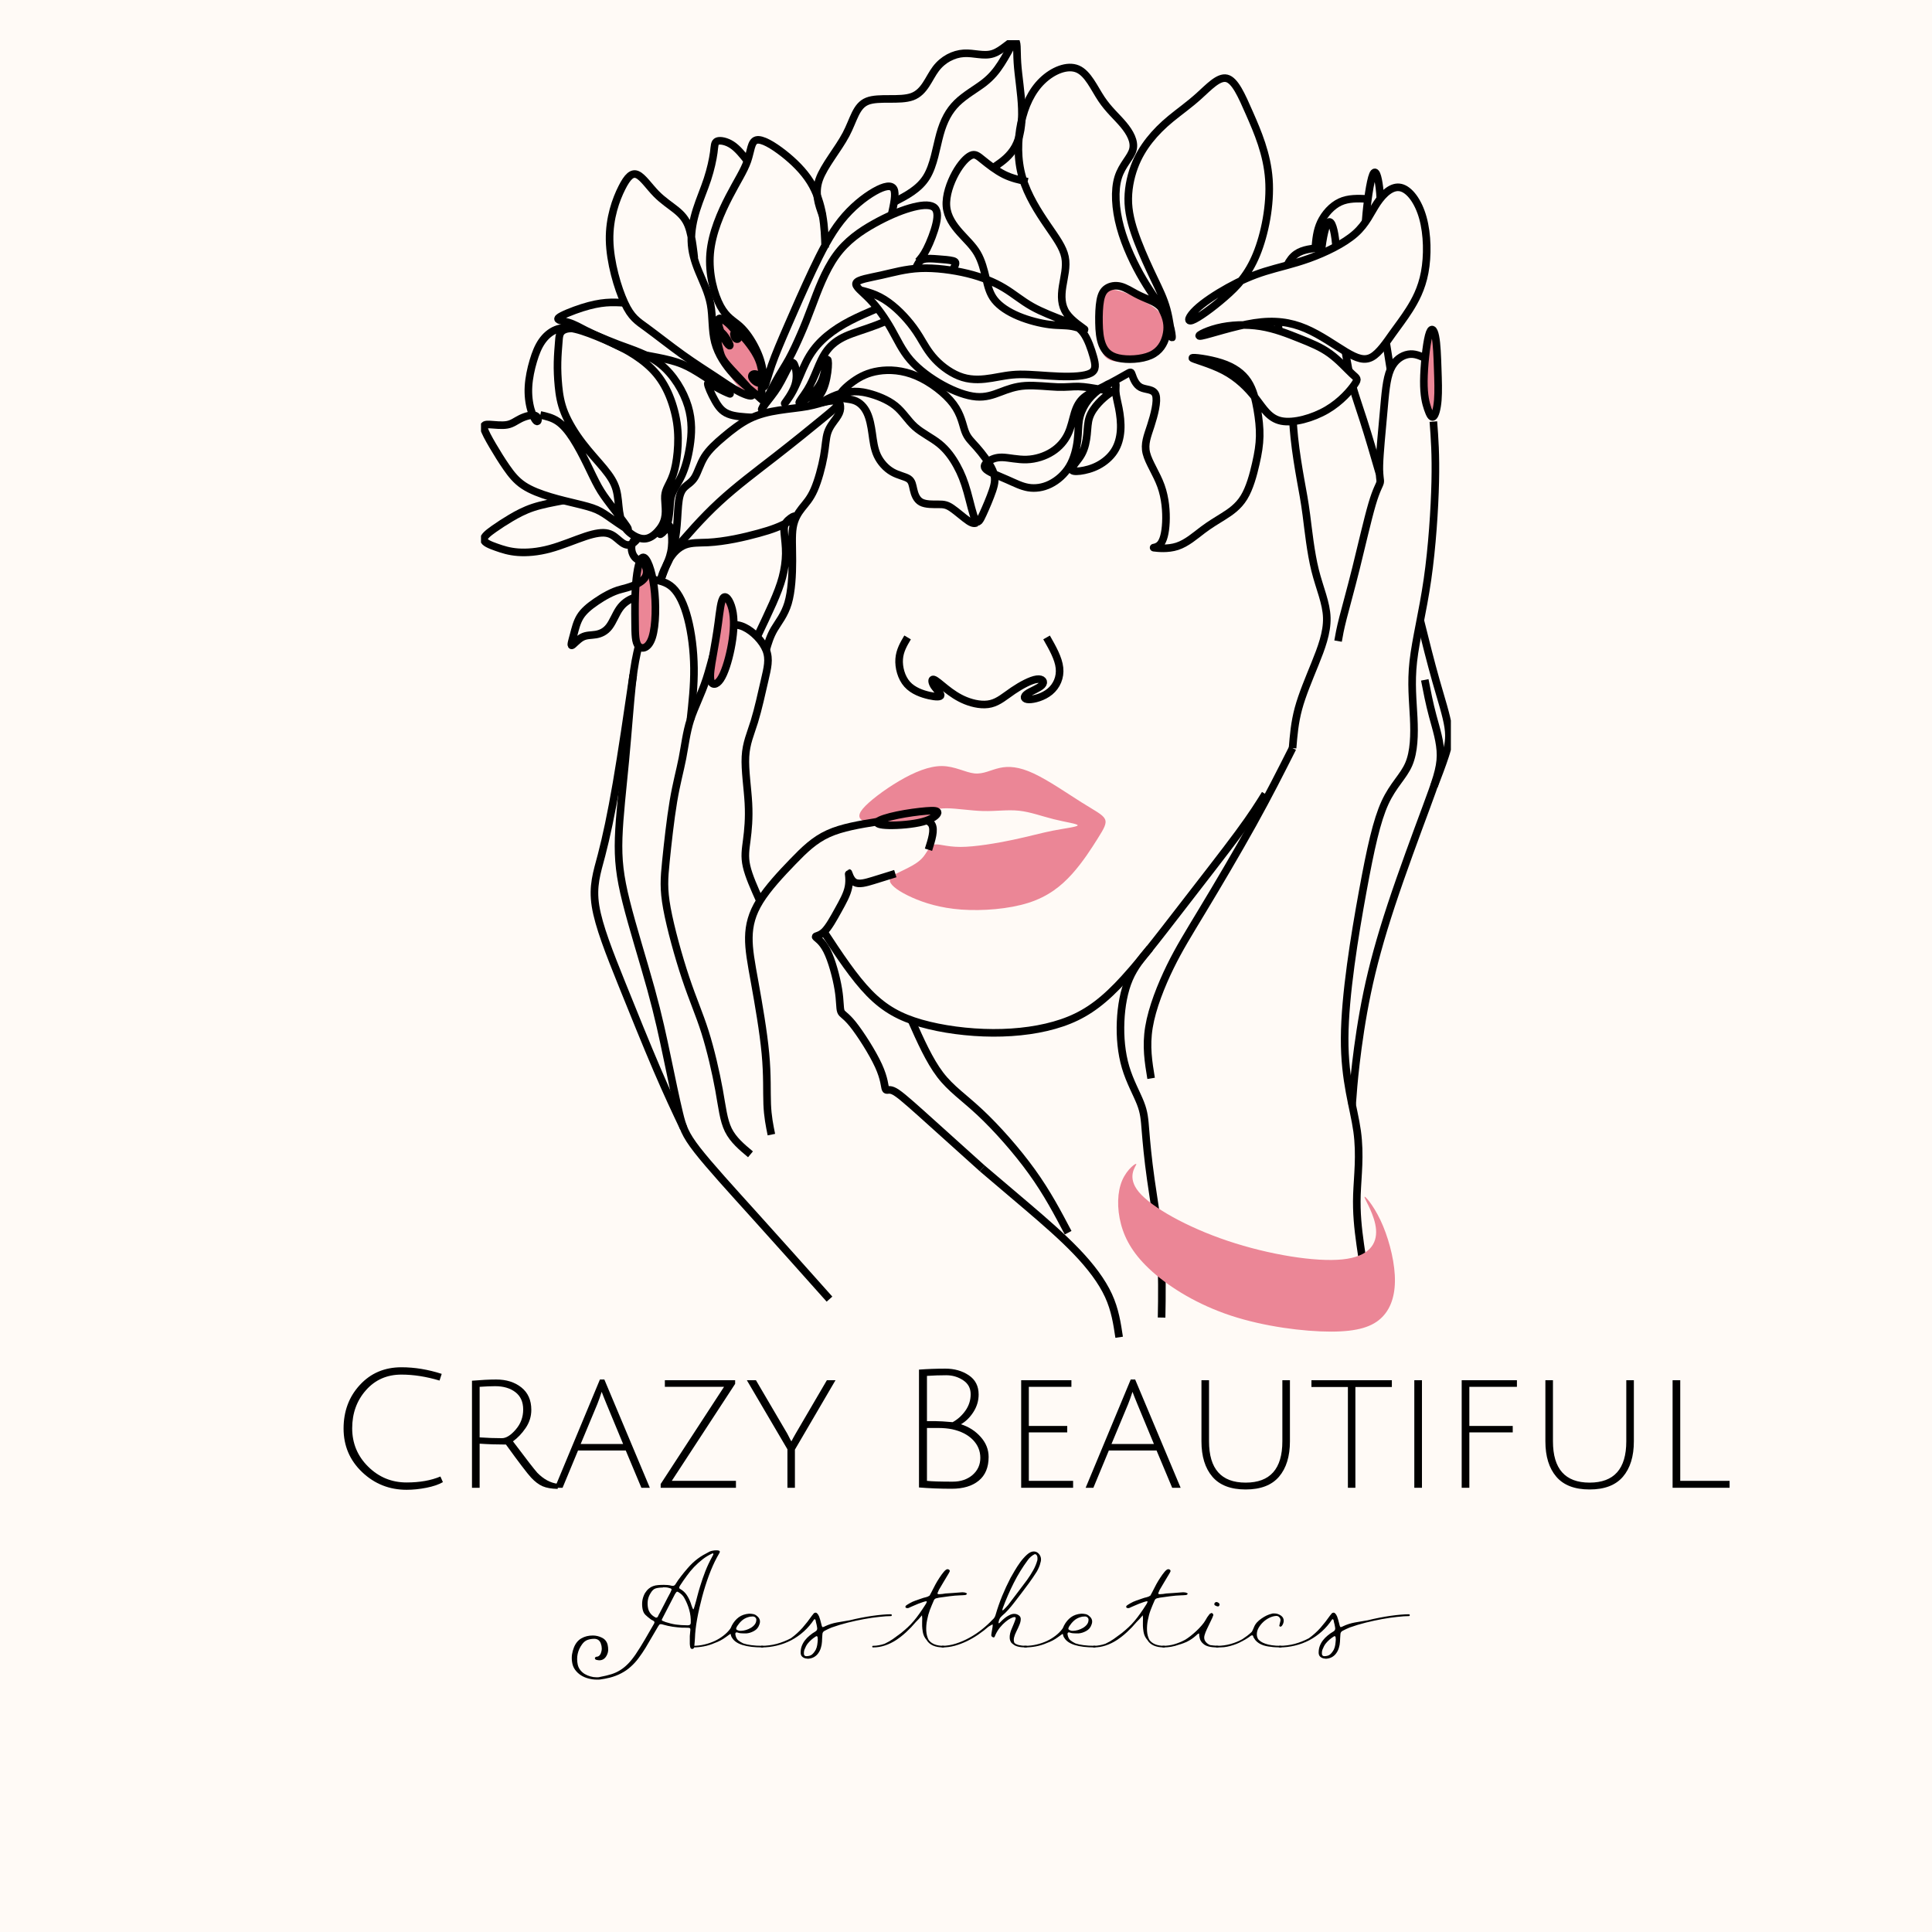 <svg xmlns="http://www.w3.org/2000/svg" xmlns:xlink="http://www.w3.org/1999/xlink" width="500" zoomAndPan="magnify" viewBox="0 0 375 375" height="500" preserveAspectRatio="xMidYMid meet" version="1.0"><defs><g/><clipPath id="80a320a80b"><path d="M 97 112 L 218 112 L 218 259.801 L 97 259.801 Z M 97 112 " clip-rule="nonzero"/></clipPath><clipPath id="4966757ac1"><path d="M 110 121 L 239 121 L 239 259.801 L 110 259.801 Z M 110 121 " clip-rule="nonzero"/></clipPath><clipPath id="93645d04b5"><path d="M 112 106 L 281.613 106 L 281.613 249 L 112 249 Z M 112 106 " clip-rule="nonzero"/></clipPath><clipPath id="9ad29c0fa4"><path d="M 93.363 74 L 197 74 L 197 259.801 L 93.363 259.801 Z M 93.363 74 " clip-rule="nonzero"/></clipPath><clipPath id="e6403e9dee"><path d="M 93.363 60 L 175 60 L 175 174 L 93.363 174 Z M 93.363 60 " clip-rule="nonzero"/></clipPath><clipPath id="57cef1f231"><path d="M 93.363 68 L 190 68 L 190 181 L 93.363 181 Z M 93.363 68 " clip-rule="nonzero"/></clipPath><clipPath id="a4c49afd06"><path d="M 93.363 78 L 209 78 L 209 259.801 L 93.363 259.801 Z M 93.363 78 " clip-rule="nonzero"/></clipPath><clipPath id="b8d3f741fa"><path d="M 93.363 83 L 181 83 L 181 259.801 L 93.363 259.801 Z M 93.363 83 " clip-rule="nonzero"/></clipPath><clipPath id="d0a75ea8cf"><path d="M 129 150 L 255 150 L 255 259.801 L 129 259.801 Z M 129 150 " clip-rule="nonzero"/></clipPath><clipPath id="92a82ac577"><path d="M 142 179 L 265 179 L 265 259.801 L 142 259.801 Z M 142 179 " clip-rule="nonzero"/></clipPath><clipPath id="ba64156603"><path d="M 169 136 L 273 136 L 273 259.801 L 169 259.801 Z M 169 136 " clip-rule="nonzero"/></clipPath><clipPath id="940d2d6494"><path d="M 174 97 L 281.613 97 L 281.613 258 L 174 258 Z M 174 97 " clip-rule="nonzero"/></clipPath><clipPath id="79212cd3d7"><path d="M 212 34 L 281.613 34 L 281.613 259.801 L 212 259.801 Z M 212 34 " clip-rule="nonzero"/></clipPath><clipPath id="f654a56bb9"><path d="M 228 16 L 281.613 16 L 281.613 130 L 228 130 Z M 228 16 " clip-rule="nonzero"/></clipPath><clipPath id="cac7aed24c"><path d="M 208 7.801 L 281.613 7.801 L 281.613 98 L 208 98 Z M 208 7.801 " clip-rule="nonzero"/></clipPath><clipPath id="cfbcfc29bc"><path d="M 216 7.801 L 281.613 7.801 L 281.613 92 L 216 92 Z M 216 7.801 " clip-rule="nonzero"/></clipPath><clipPath id="2b7a9f6349"><path d="M 211 21 L 281.613 21 L 281.613 173 L 211 173 Z M 211 21 " clip-rule="nonzero"/></clipPath><clipPath id="f2be75d48d"><path d="M 213 21 L 281.613 21 L 281.613 141 L 213 141 Z M 213 21 " clip-rule="nonzero"/></clipPath><clipPath id="244d117c03"><path d="M 220 19 L 281.613 19 L 281.613 120 L 220 120 Z M 220 19 " clip-rule="nonzero"/></clipPath><clipPath id="5feafaa7f4"><path d="M 200 7.801 L 281.613 7.801 L 281.613 194 L 200 194 Z M 200 7.801 " clip-rule="nonzero"/></clipPath><clipPath id="1da9669181"><path d="M 227 73 L 281.613 73 L 281.613 201 L 227 201 Z M 227 73 " clip-rule="nonzero"/></clipPath><clipPath id="bd3a48d52a"><path d="M 214 84 L 281.613 84 L 281.613 259.801 L 214 259.801 Z M 214 84 " clip-rule="nonzero"/></clipPath><clipPath id="76d5942567"><path d="M 207 7.801 L 281.613 7.801 L 281.613 97 L 207 97 Z M 207 7.801 " clip-rule="nonzero"/></clipPath><clipPath id="6c274aa130"><path d="M 93.363 65 L 183 65 L 183 188 L 93.363 188 Z M 93.363 65 " clip-rule="nonzero"/></clipPath><clipPath id="9ed684c8b2"><path d="M 93.363 30 L 211 30 L 211 175 L 93.363 175 Z M 93.363 30 " clip-rule="nonzero"/></clipPath><clipPath id="92944862b4"><path d="M 93.363 24 L 241 24 L 241 156 L 93.363 156 Z M 93.363 24 " clip-rule="nonzero"/></clipPath><clipPath id="5644b69c27"><path d="M 100 7.801 L 233 7.801 L 233 128 L 100 128 Z M 100 7.801 " clip-rule="nonzero"/></clipPath><clipPath id="ea18ffedba"><path d="M 93.363 7.801 L 222 7.801 L 222 124 L 93.363 124 Z M 93.363 7.801 " clip-rule="nonzero"/></clipPath><clipPath id="d4996d341c"><path d="M 93.363 7.801 L 196 7.801 L 196 126 L 93.363 126 Z M 93.363 7.801 " clip-rule="nonzero"/></clipPath><clipPath id="02fc4418ec"><path d="M 93.363 11 L 194 11 L 194 130 L 93.363 130 Z M 93.363 11 " clip-rule="nonzero"/></clipPath><clipPath id="bea74a931c"><path d="M 93.363 16 L 182 16 L 182 161 L 93.363 161 Z M 93.363 16 " clip-rule="nonzero"/></clipPath><clipPath id="308e7045b9"><path d="M 93.363 49 L 174 49 L 174 174 L 93.363 174 Z M 93.363 49 " clip-rule="nonzero"/></clipPath><clipPath id="965e93656a"><path d="M 118 7.801 L 281.613 7.801 L 281.613 155 L 118 155 Z M 118 7.801 " clip-rule="nonzero"/></clipPath><clipPath id="e705480337"><path d="M 110 7.801 L 246 7.801 L 246 91 L 110 91 Z M 110 7.801 " clip-rule="nonzero"/></clipPath><clipPath id="9c5940570b"><path d="M 125 7.801 L 245 7.801 L 245 88 L 125 88 Z M 125 7.801 " clip-rule="nonzero"/></clipPath></defs><rect x="-37.5" width="450" fill="#ffffff" y="-37.5" height="450" fill-opacity="1"/><rect x="-37.5" width="450" fill="#fffaf6" y="-37.5" height="450" fill-opacity="1"/><path fill="#eb8696" d="M 147.418 76.562 C 147.859 75.781 147.895 74.191 147.457 72.277 C 147.016 70.359 146.102 68.109 144.949 66.305 C 143.789 64.492 142.383 63.117 141.453 62.531 C 140.527 61.941 140.074 62.133 139.77 62.816 C 139.461 63.496 139.309 64.664 139.543 66.402 C 139.773 68.145 140.398 70.453 141.418 72.359 C 142.438 74.273 143.863 75.785 144.996 76.551 C 146.129 77.32 146.977 77.344 147.418 76.562 " fill-opacity="1" fill-rule="evenodd"/><path fill="#eb8696" d="M 222.637 69.512 C 221.957 69.723 220.922 69.957 219.434 70.125 C 217.949 70.285 216.012 70.383 214.887 69.574 C 213.762 68.766 213.445 67.055 213.277 65.324 C 213.109 63.594 213.094 61.844 213.324 60.367 C 213.555 58.895 214.035 57.699 214.484 57.023 C 214.941 56.348 215.363 56.195 216.062 56.234 C 216.762 56.281 217.738 56.523 219.141 57.105 C 220.539 57.688 222.371 58.605 223.5 59.34 C 224.633 60.07 225.066 60.625 225.473 61.23 C 225.887 61.84 226.273 62.504 226.531 63.277 C 226.789 64.051 226.926 64.93 226.477 65.887 C 226.027 66.844 225.004 67.879 224.328 68.492 C 223.652 69.105 223.32 69.297 222.637 69.512 " fill-opacity="1" fill-rule="evenodd"/><path fill="#eb8696" d="M 167.449 157.004 C 168.621 155.578 171.598 153.312 174.531 151.586 C 177.469 149.859 180.367 148.668 182.848 148.691 C 185.328 148.711 187.391 149.941 189.141 150.121 C 190.887 150.297 192.312 149.426 194.039 149.051 C 195.762 148.668 197.789 148.793 200.664 150.141 C 203.543 151.488 207.27 154.066 209.891 155.715 C 212.508 157.359 214.016 158.078 214.453 158.949 C 214.891 159.824 214.254 160.852 213.086 162.719 C 211.914 164.586 210.207 167.281 208.086 169.645 C 205.961 172.004 203.422 174.027 199.613 175.238 C 195.805 176.449 190.723 176.844 186.617 176.551 C 182.512 176.25 179.375 175.258 176.996 174.188 C 174.613 173.117 172.984 171.965 172.75 171.113 C 172.512 170.258 173.66 169.703 175.031 169.051 C 176.398 168.395 177.984 167.641 178.957 166.605 C 179.93 165.578 180.285 164.27 181.203 163.969 C 182.113 163.672 183.578 164.387 186.422 164.387 C 189.258 164.387 193.461 163.672 196.66 162.996 C 199.852 162.324 202.035 161.688 204.355 161.23 C 206.676 160.777 209.137 160.496 209.176 160.199 C 209.215 159.902 206.836 159.586 204.535 159.008 C 202.23 158.434 200.008 157.598 197.789 157.359 C 195.566 157.125 193.344 157.48 190.863 157.422 C 188.383 157.359 185.645 156.887 183.703 156.887 C 181.758 156.887 180.605 157.359 179.277 157.918 C 177.949 158.473 176.441 159.105 174.871 159.484 C 173.305 159.859 171.676 159.98 170.449 159.961 C 169.219 159.941 168.383 159.781 167.648 159.406 C 166.914 159.031 166.281 158.434 167.449 157.004 " fill-opacity="1" fill-rule="evenodd"/><path stroke-linecap="butt" transform="matrix(0.104, 0, 0, -0.104, 93.111, 260.053)" fill="none" stroke-linejoin="miter" d="M 802.989 973.893 C 820.464 972.763 837.938 971.671 843.7 961.804 C 849.5 951.899 843.512 933.257 837.562 914.615 " stroke="#000000" stroke-width="14.173" stroke-opacity="1" stroke-miterlimit="22.926"/><g clip-path="url(#80a320a80b)"><path stroke-linecap="butt" transform="matrix(0.104, 0, 0, -0.104, 93.111, 260.053)" fill="none" stroke-linejoin="miter" d="M 742.845 967.076 C 709.591 961.728 676.336 956.381 650.35 944.517 C 624.327 932.692 605.572 914.314 583.992 891.943 C 562.337 869.573 537.858 843.173 522.944 819.258 C 508.031 795.306 502.645 773.915 502.306 751.13 C 501.93 728.383 506.487 704.242 513.416 666.017 C 520.27 627.791 529.46 575.368 533.263 534.204 C 537.105 493.079 535.598 463.252 536.54 439.94 C 537.481 416.553 540.946 399.718 544.373 382.922 " stroke="#000000" stroke-width="14.173" stroke-opacity="1" stroke-miterlimit="22.926"/></g><g clip-path="url(#4966757ac1)"><path stroke-linecap="butt" transform="matrix(0.104, 0, 0, -0.104, 93.111, 260.053)" fill="none" stroke-linejoin="miter" d="M 938.04 319.802 C 894.806 358.819 851.571 397.835 822.874 423.482 C 794.176 449.091 780.054 461.331 771.241 464.947 C 762.428 468.6 759.001 463.628 757.269 468.261 C 755.537 472.818 755.537 486.978 744.276 511.646 C 732.978 536.313 710.419 571.526 696.259 589.151 C 682.098 606.701 676.374 606.701 674.077 613.028 C 671.742 619.318 672.947 632.009 669.294 654.154 C 665.678 676.374 657.242 708.084 647.865 726.5 C 638.487 744.841 628.168 749.812 627.001 751.921 C 625.871 754.03 633.893 753.239 642.517 761.298 C 651.104 769.282 660.33 786.117 668.917 801.633 C 677.504 817.149 685.563 831.272 688.237 844.867 C 690.911 858.425 688.237 871.493 688.388 871.493 C 688.576 871.493 691.664 858.425 699.686 853.868 C 707.745 849.274 720.738 853.077 734.221 857.182 C 747.741 861.287 761.675 865.656 775.647 870.025 " stroke="#000000" stroke-width="14.173" stroke-opacity="1" stroke-miterlimit="22.926"/></g><g clip-path="url(#93645d04b5)"><path stroke-linecap="butt" transform="matrix(0.104, 0, 0, -0.104, 93.111, 260.053)" fill="none" stroke-linejoin="miter" d="M 642.517 761.298 C 670.612 718.553 698.744 675.846 727.329 646.659 C 755.951 617.435 784.987 601.768 823.853 590.658 C 862.681 579.586 911.263 573.033 957.925 572.844 C 1004.624 572.656 1049.365 578.795 1086.875 591.599 C 1124.385 604.404 1154.589 623.95 1190.141 660.481 C 1225.73 697.049 1266.667 750.603 1307.604 803.554 C 1348.541 856.58 1389.479 908.928 1415.916 944.743 C 1442.279 980.521 1454.142 999.653 1466.005 1018.747 " stroke="#000000" stroke-width="14.173" stroke-opacity="1" stroke-miterlimit="22.926"/></g><g clip-path="url(#9ad29c0fa4)"><path stroke-linecap="butt" transform="matrix(0.104, 0, 0, -0.104, 93.111, 260.053)" fill="none" stroke-linejoin="miter" d="M 522.944 819.258 C 512.512 842.532 502.043 865.769 497.975 883.959 C 493.87 902.074 496.168 915.067 498.465 932.843 C 500.8 950.656 503.059 973.253 501.515 1001.385 C 500.009 1029.442 494.661 1063.111 495.979 1088.381 C 497.297 1113.652 505.357 1130.486 512.625 1153.986 C 519.894 1177.524 526.409 1207.728 531.757 1230.889 C 537.105 1254.013 541.323 1270.132 534.619 1287.154 C 527.915 1304.139 510.328 1322.141 493.682 1329.974 C 477.036 1337.808 461.369 1335.548 450.259 1316.793 C 439.187 1298.038 432.672 1262.863 423.068 1233.563 C 413.502 1204.301 400.886 1180.989 393.241 1157.074 C 385.596 1133.122 382.922 1108.68 378.327 1085.105 C 373.733 1061.604 367.217 1039.008 361.493 1004.963 C 355.769 970.955 350.797 925.386 347.521 893.073 C 344.282 860.76 342.776 841.591 349.442 805.06 C 356.145 768.567 371.059 714.599 384.466 674.641 C 397.836 634.645 409.699 608.622 420.432 574.765 C 431.128 540.946 440.693 499.218 446.644 466.528 C 452.557 433.801 454.854 410.075 464.005 391.508 C 473.195 372.979 489.313 359.572 505.357 346.165 " stroke="#000000" stroke-width="14.173" stroke-opacity="1" stroke-miterlimit="22.926"/></g><path fill="#eb8696" d="M 123.863 125.773 C 124.516 126.469 125.824 126.23 126.52 124.012 C 127.215 121.785 127.293 117.582 126.855 114.281 C 126.422 110.98 125.477 108.586 124.762 108.586 C 124.051 108.586 123.566 110.98 123.348 113.586 C 123.125 116.191 123.164 119.012 123.188 121.23 C 123.207 123.453 123.207 125.082 123.863 125.773 " fill-opacity="1" fill-rule="evenodd"/><g clip-path="url(#e6403e9dee)"><path stroke-linecap="butt" transform="matrix(0.104, 0, 0, -0.104, 93.111, 260.053)" fill="none" stroke-linejoin="miter" d="M 296.491 1294.611 C 302.78 1287.907 315.396 1290.205 322.1 1311.596 C 328.804 1333.063 329.557 1373.585 325.339 1405.409 C 321.158 1437.232 312.045 1460.318 305.153 1460.318 C 298.298 1460.318 293.628 1437.232 291.519 1412.112 C 289.373 1386.993 289.749 1359.802 289.975 1338.41 C 290.164 1316.981 290.164 1301.277 296.491 1294.611 Z M 296.491 1294.611 " stroke="#000000" stroke-width="14.173" stroke-opacity="1" stroke-miterlimit="22.926"/></g><path fill="#eb8696" d="M 137.832 132.434 C 138.082 133.375 138.918 133.375 139.707 132.211 C 140.496 131.043 141.234 128.719 141.727 126.289 C 142.219 123.855 142.461 121.324 142.137 119.332 C 141.809 117.344 140.918 115.895 140.359 116.328 C 139.805 116.762 139.586 119.082 139.293 121.293 C 138.996 123.508 138.617 125.621 138.266 127.617 C 137.914 129.609 137.586 131.496 137.832 132.434 " fill-opacity="1" fill-rule="evenodd"/><g clip-path="url(#57cef1f231)"><path stroke-linecap="butt" transform="matrix(0.104, 0, 0, -0.104, 93.111, 260.053)" fill="none" stroke-linejoin="miter" d="M 431.165 1230.4 C 433.576 1221.323 441.635 1221.323 449.242 1232.546 C 456.85 1243.807 463.968 1266.215 468.713 1289.64 C 473.458 1313.102 475.793 1337.507 472.667 1356.713 C 469.504 1375.883 460.917 1389.855 455.532 1385.675 C 450.184 1381.494 448.075 1359.124 445.25 1337.808 C 442.388 1316.454 438.735 1296.08 435.346 1276.835 C 431.956 1257.628 428.793 1239.438 431.165 1230.4 Z M 431.165 1230.4 " stroke="#000000" stroke-width="14.173" stroke-opacity="1" stroke-miterlimit="22.926"/></g><path stroke-linecap="butt" transform="matrix(0.104, 0, 0, -0.104, 93.111, 260.053)" fill="none" stroke-linejoin="miter" d="M 798.583 1310.843 C 791.314 1298.603 784.046 1286.363 782.878 1270.659 C 781.748 1254.992 786.72 1235.86 797.83 1223.432 C 808.902 1211.004 826.15 1205.28 838.955 1202.38 C 851.76 1199.518 860.196 1199.518 860.384 1202.983 C 860.572 1206.41 852.55 1213.264 848.107 1220.005 C 843.738 1226.671 842.985 1233.186 846.977 1232.433 C 851.006 1231.642 859.819 1223.621 870.138 1215.373 C 880.457 1207.201 892.32 1198.765 907.083 1192.814 C 921.808 1186.902 939.358 1183.474 954.084 1187.127 C 968.847 1190.743 980.71 1201.439 995.623 1211.569 C 1010.537 1221.7 1028.501 1231.303 1039.611 1232.81 C 1050.721 1234.354 1054.939 1227.839 1049.365 1221.926 C 1043.829 1215.976 1028.501 1210.628 1021.459 1205.468 C 1014.378 1200.271 1015.508 1195.3 1024.886 1195.112 C 1034.263 1194.923 1051.888 1199.518 1064.279 1209.837 C 1076.707 1220.194 1083.975 1236.237 1082.055 1254.013 C 1080.172 1271.826 1069.062 1291.335 1057.952 1310.843 " stroke="#000000" stroke-width="14.173" stroke-opacity="1" stroke-miterlimit="22.926"/><g clip-path="url(#a4c49afd06)"><path stroke-linecap="butt" transform="matrix(0.104, 0, 0, -0.104, 93.111, 260.053)" fill="none" stroke-linejoin="miter" d="M 652.798 75.912 C 605.383 129.051 557.969 182.266 513.755 231.224 C 469.579 280.183 428.642 324.962 405.895 354.224 C 383.11 383.486 378.516 397.27 372.226 423.482 C 365.899 449.694 357.84 488.334 349.856 526.748 C 341.796 565.237 333.737 603.462 319.614 654.719 C 305.454 706.012 285.192 770.262 273.329 817.752 C 261.429 865.166 258.001 895.747 259.32 936.684 C 260.713 977.621 266.814 1028.915 271.785 1081.678 C 276.756 1134.478 280.598 1188.822 284.477 1224.525 C 288.431 1260.265 292.461 1277.438 296.491 1294.611 " stroke="#000000" stroke-width="14.173" stroke-opacity="1" stroke-miterlimit="22.926"/></g><g clip-path="url(#b8d3f741fa)"><path stroke-linecap="butt" transform="matrix(0.104, 0, 0, -0.104, 93.111, 260.053)" fill="none" stroke-linejoin="miter" d="M 286.511 1241.171 C 275.853 1168.749 265.232 1096.328 255.328 1038.707 C 245.385 981.048 236.196 938.228 227.421 904.748 C 218.608 871.305 210.21 847.202 216.123 809.692 C 222.073 772.182 242.335 721.303 264.705 665.64 C 287.113 609.978 311.555 549.532 331.251 503.662 C 350.91 457.829 365.749 426.57 380.587 395.312 " stroke="#000000" stroke-width="14.173" stroke-opacity="1" stroke-miterlimit="22.926"/></g><g clip-path="url(#d0a75ea8cf)"><path stroke-linecap="butt" transform="matrix(0.104, 0, 0, -0.104, 93.111, 260.053)" fill="none" stroke-linejoin="miter" d="M 805.701 596.458 C 822.46 558.759 839.219 521.061 859.442 494.548 C 879.704 468.035 903.43 452.744 934.01 424.047 C 964.666 395.35 1002.101 353.283 1030.61 313.664 C 1059.157 274.045 1078.627 236.949 1098.173 199.853 " stroke="#000000" stroke-width="14.173" stroke-opacity="1" stroke-miterlimit="22.926"/></g><g clip-path="url(#92a82ac577)"><path stroke-linecap="butt" transform="matrix(0.104, 0, 0, -0.104, 93.111, 260.053)" fill="none" stroke-linejoin="miter" d="M 938.04 319.802 C 965.382 296.641 992.723 273.517 1023.078 247.569 C 1053.395 221.659 1086.687 192.961 1113.614 164.829 C 1140.617 136.734 1161.293 109.166 1173.532 82.578 C 1185.734 56.027 1189.576 30.38 1193.417 4.733 " stroke="#000000" stroke-width="14.173" stroke-opacity="1" stroke-miterlimit="22.926"/></g><g clip-path="url(#ba64156603)"><path stroke-linecap="butt" transform="matrix(0.104, 0, 0, -0.104, 93.111, 260.053)" fill="none" stroke-linejoin="miter" d="M 1272.618 41.49 C 1273.371 82.389 1274.124 123.327 1270.32 167.728 C 1266.479 212.093 1258.081 259.922 1252.544 299.127 C 1246.971 338.369 1244.297 368.949 1242.564 390.378 C 1240.87 411.807 1240.079 424.047 1233.187 441.635 C 1226.333 459.222 1213.264 482.195 1205.469 508.595 C 1197.635 534.995 1194.924 564.86 1196.129 593.821 C 1197.334 622.82 1202.456 650.99 1212.172 673.624 C 1221.926 696.296 1236.275 713.394 1250.661 730.53 " stroke="#000000" stroke-width="14.173" stroke-opacity="1" stroke-miterlimit="22.926"/></g><g clip-path="url(#940d2d6494)"><path stroke-linecap="butt" transform="matrix(0.104, 0, 0, -0.104, 93.111, 260.053)" fill="none" stroke-linejoin="miter" d="M 1253.072 487.92 C 1248.138 517.784 1243.129 547.612 1249.08 583.578 C 1254.992 619.544 1271.827 661.611 1288.661 696.07 C 1305.495 730.454 1322.33 757.269 1349.295 802.047 C 1376.297 846.788 1413.393 909.531 1443.032 962.896 C 1472.709 1016.299 1494.891 1060.286 1517.073 1104.274 " stroke="#000000" stroke-width="14.173" stroke-opacity="1" stroke-miterlimit="22.926"/></g><g clip-path="url(#79212cd3d7)"><path stroke-linecap="butt" transform="matrix(0.104, 0, 0, -0.104, 93.111, 260.053)" fill="none" stroke-linejoin="miter" d="M 1658.225 83.934 C 1652.877 116.058 1647.53 148.22 1643.312 178.424 C 1639.094 208.628 1636.043 236.949 1637.173 271.032 C 1638.378 305.077 1643.726 344.847 1637.587 389.211 C 1631.448 433.575 1613.861 482.572 1614.275 562.94 C 1614.614 643.232 1632.993 754.971 1647.906 836.431 C 1662.82 917.929 1674.306 969.223 1689.597 1002.515 C 1704.924 1035.769 1724.018 1051.097 1733.998 1074.409 C 1743.941 1097.759 1744.694 1129.13 1743.15 1160.916 C 1741.644 1192.664 1737.802 1224.751 1742.397 1266.102 C 1746.991 1307.416 1759.984 1357.881 1768.797 1418.741 C 1777.609 1479.563 1782.204 1550.741 1783.372 1601.583 C 1784.501 1652.5 1782.204 1683.081 1779.869 1713.699 " stroke="#000000" stroke-width="14.173" stroke-opacity="1" stroke-miterlimit="22.926"/></g><path fill="#eb8696" d="M 276.633 79.863 C 276.258 78.77 275.859 77.262 275.879 74.449 C 275.902 71.633 276.34 67.504 276.812 65.68 C 277.289 63.852 277.805 64.328 278.102 65.797 C 278.402 67.266 278.48 69.727 278.559 72.027 C 278.641 74.324 278.715 76.469 278.578 78.16 C 278.441 79.844 278.086 81.07 277.723 81.352 C 277.367 81.633 277.012 80.953 276.633 79.863 " fill-opacity="1" fill-rule="evenodd"/><g clip-path="url(#f654a56bb9)"><path stroke-linecap="butt" transform="matrix(0.104, 0, 0, -0.104, 93.111, 260.053)" fill="none" stroke-linejoin="miter" d="M 1769.362 1737.237 C 1765.746 1747.782 1761.905 1762.319 1762.093 1789.435 C 1762.319 1816.588 1766.537 1856.395 1771.094 1873.983 C 1775.689 1891.608 1780.66 1887.013 1783.522 1872.853 C 1786.422 1858.693 1787.175 1834.966 1787.929 1812.784 C 1788.719 1790.64 1789.435 1769.964 1788.117 1753.657 C 1786.799 1737.425 1783.372 1725.6 1779.869 1722.888 C 1776.442 1720.177 1773.015 1726.73 1769.362 1737.237 Z M 1769.362 1737.237 " stroke="#000000" stroke-width="14.173" stroke-opacity="1" stroke-miterlimit="22.926"/></g><g clip-path="url(#cac7aed24c)"><path stroke-linecap="butt" transform="matrix(0.104, 0, 0, -0.104, 93.111, 260.053)" fill="none" stroke-linejoin="miter" d="M 1570.363 2026.998 C 1570.438 2027.864 1570.513 2028.693 1570.589 2029.559 C 1573.187 2056.938 1578.874 2082.284 1584.41 2085.899 C 1589.946 2089.515 1595.407 2071.475 1597.742 2045.828 C 1597.893 2044.021 1598.043 2042.213 1598.194 2040.405 " stroke="#000000" stroke-width="14.173" stroke-opacity="1" stroke-miterlimit="22.926"/></g><g clip-path="url(#cfbcfc29bc)"><path stroke-linecap="butt" transform="matrix(0.104, 0, 0, -0.104, 93.111, 260.053)" fill="none" stroke-linejoin="miter" d="M 1653.405 2086.577 C 1653.48 2087.858 1653.593 2089.138 1653.668 2090.419 C 1656.003 2121.677 1661.803 2162.388 1666.962 2174.628 C 1672.122 2186.868 1676.641 2170.636 1679.089 2150.525 C 1679.918 2143.972 1680.52 2137.043 1680.859 2129.774 " stroke="#000000" stroke-width="14.173" stroke-opacity="1" stroke-miterlimit="22.926"/></g><g clip-path="url(#2b7a9f6349)"><path stroke-linecap="butt" transform="matrix(0.104, 0, 0, -0.104, 93.111, 260.053)" fill="none" stroke-linejoin="miter" d="M 1764.617 1831.953 C 1754.787 1836.51 1744.958 1841.143 1733.17 1839.222 C 1721.382 1837.264 1707.561 1828.865 1699.765 1810.901 C 1691.931 1792.899 1690.011 1765.369 1686.923 1730.948 C 1683.872 1696.488 1679.654 1655.174 1679.089 1632.427 C 1678.524 1609.643 1681.575 1605.425 1680.445 1600.077 C 1679.315 1594.729 1673.892 1588.214 1665.494 1559.742 C 1657.095 1531.195 1645.609 1480.692 1635.478 1439.944 C 1625.31 1399.232 1616.535 1368.238 1611.187 1347.185 C 1605.802 1326.171 1603.918 1315.061 1601.998 1303.989 " stroke="#000000" stroke-width="14.173" stroke-opacity="1" stroke-miterlimit="22.926"/></g><g clip-path="url(#f2be75d48d)"><path stroke-linecap="butt" transform="matrix(0.104, 0, 0, -0.104, 93.111, 260.053)" fill="none" stroke-linejoin="miter" d="M 1679.353 1616.196 C 1669.26 1651.032 1659.129 1685.792 1649.488 1715.808 C 1642.069 1738.969 1634.876 1759.344 1629.377 1778.4 M 1621.996 1808.642 C 1619.548 1820.881 1617.74 1832.782 1615.706 1844.344 " stroke="#000000" stroke-width="14.173" stroke-opacity="1" stroke-miterlimit="22.926"/></g><g clip-path="url(#244d117c03)"><path stroke-linecap="butt" transform="matrix(0.104, 0, 0, -0.104, 93.111, 260.053)" fill="none" stroke-linejoin="miter" d="M 1699.765 1810.901 C 1697.053 1827.66 1694.379 1844.457 1691.706 1861.216 " stroke="#000000" stroke-width="14.173" stroke-opacity="1" stroke-miterlimit="22.926"/></g><g clip-path="url(#5feafaa7f4)"><path stroke-linecap="butt" transform="matrix(0.104, 0, 0, -0.104, 93.111, 260.053)" fill="none" stroke-linejoin="miter" d="M 1571.229 2038.146 C 1553.905 2036.752 1536.657 2035.359 1524.003 2026.584 C 1517.035 2021.801 1511.462 2014.758 1506.942 2005.456 M 1490.334 1899.969 C 1490.447 1897.295 1490.56 1894.658 1490.673 1891.985 C 1490.823 1889.009 1491.012 1886.11 1491.238 1883.21 M 1517.789 1714.151 C 1518.466 1704.547 1519.257 1694.454 1520.312 1684.06 C 1523.212 1656.342 1528.183 1626.477 1532.175 1604.106 C 1536.167 1581.736 1539.255 1566.785 1542.908 1538.878 C 1546.524 1510.934 1550.742 1469.997 1559.14 1436.14 C 1567.576 1402.321 1580.192 1375.506 1580.945 1347.562 C 1581.736 1319.655 1570.626 1290.581 1558.952 1261.696 C 1547.314 1232.81 1535.037 1204.112 1527.957 1177.901 C 1520.914 1151.726 1518.994 1127.963 1517.073 1104.274 " stroke="#000000" stroke-width="14.173" stroke-opacity="1" stroke-miterlimit="22.926"/></g><g clip-path="url(#1da9669181)"><path stroke-linecap="butt" transform="matrix(0.104, 0, 0, -0.104, 93.111, 260.053)" fill="none" stroke-linejoin="miter" d="M 1755.465 1342.44 C 1765.106 1303.612 1774.823 1264.784 1784.614 1230.249 C 1794.406 1195.714 1804.386 1165.473 1807.625 1143.29 C 1810.902 1121.108 1807.437 1106.948 1801.863 1089.925 C 1796.327 1072.903 1788.719 1053.018 1781.037 1033.095 " stroke="#000000" stroke-width="14.173" stroke-opacity="1" stroke-miterlimit="22.926"/></g><g clip-path="url(#bd3a48d52a)"><path stroke-linecap="butt" transform="matrix(0.104, 0, 0, -0.104, 93.111, 260.053)" fill="none" stroke-linejoin="miter" d="M 1763.826 1231.642 C 1768.044 1209.837 1772.262 1188.031 1778.589 1164.418 C 1784.916 1140.767 1793.389 1115.346 1793.201 1090.49 C 1793.05 1065.634 1784.162 1041.343 1766.349 993.213 C 1748.498 945.12 1721.759 873.188 1701.271 811.199 C 1680.822 749.209 1666.623 697.2 1656.342 647.864 C 1646.023 598.491 1639.508 551.83 1635.44 517.408 C 1631.373 483.024 1629.754 460.917 1628.172 438.772 " stroke="#000000" stroke-width="14.173" stroke-opacity="1" stroke-miterlimit="22.926"/></g><g clip-path="url(#76d5942567)"><path stroke-linecap="butt" transform="matrix(0.104, 0, 0, -0.104, 93.111, 260.053)" fill="none" stroke-linejoin="miter" d="M 1559.404 2037.091 C 1560.797 2053.474 1562.19 2069.818 1569.534 2085.56 C 1576.953 2101.265 1590.323 2116.367 1605.764 2123.56 C 1621.28 2130.791 1638.868 2130.075 1656.455 2129.322 " stroke="#000000" stroke-width="14.173" stroke-opacity="1" stroke-miterlimit="22.926"/></g><g clip-path="url(#6c274aa130)"><path stroke-linecap="butt" transform="matrix(0.104, 0, 0, -0.104, 93.111, 260.053)" fill="none" stroke-linejoin="miter" d="M 320.97 1419.343 C 334.792 1417.046 348.651 1414.711 360.326 1403.639 C 372 1392.529 381.566 1372.644 388.42 1346.056 C 395.35 1319.467 399.568 1286.175 399.907 1253.561 C 400.283 1220.947 396.743 1188.973 393.241 1157.074 " stroke="#000000" stroke-width="14.173" stroke-opacity="1" stroke-miterlimit="22.926"/></g><path fill="#eb8696" d="M 170.16 159.746 C 169.777 160.133 170.539 160.422 172.344 160.457 C 174.148 160.492 176.996 160.277 178.879 159.77 C 180.762 159.266 181.68 158.465 181.754 158.039 C 181.824 157.617 181.059 157.562 179.562 157.684 C 178.066 157.801 175.84 158.098 173.961 158.488 C 172.082 158.879 170.551 159.363 170.16 159.746 " fill-opacity="1" fill-rule="evenodd"/><path stroke-linecap="butt" transform="matrix(0.104, 0, 0, -0.104, 93.111, 260.053)" fill="none" stroke-linejoin="miter" d="M 742.845 967.076 C 739.154 963.348 746.498 960.561 763.897 960.222 C 781.296 959.883 808.751 961.954 826.904 966.85 C 845.056 971.708 853.906 979.429 854.622 983.534 C 855.3 987.601 847.918 988.129 833.494 986.961 C 819.07 985.831 797.604 982.969 779.489 979.203 C 761.374 975.437 746.611 970.767 742.845 967.076 Z M 742.845 967.076 " stroke="#000000" stroke-width="14.173" stroke-opacity="1" stroke-miterlimit="22.926"/><path fill="#eb8696" d="M 220.559 225.973 C 220.512 226.359 218.59 228.414 221.055 231.371 C 223.52 234.332 230.375 238.195 238.312 240.855 C 246.25 243.52 255.277 244.984 260.535 244.453 C 265.801 243.922 267.301 241.395 267.086 238.641 C 266.875 235.891 264.949 232.906 264.852 232.375 C 264.754 231.848 266.484 233.766 267.93 236.801 C 269.375 239.836 270.531 243.984 270.727 247.461 C 270.922 250.938 270.148 253.738 268.312 255.617 C 266.48 257.5 263.582 258.465 258.32 258.465 C 253.062 258.465 245.434 257.5 238.965 255.379 C 232.5 253.254 227.188 249.973 223.668 246.832 C 220.141 243.695 218.402 240.703 217.586 237.617 C 216.762 234.523 216.859 231.34 217.82 229.102 C 218.781 226.871 220.609 225.586 220.559 225.973 " fill-opacity="1" fill-rule="evenodd"/><g clip-path="url(#9ed684c8b2)"><path stroke-linecap="butt" transform="matrix(0.104, 0, 0, -0.104, 93.111, 260.053)" fill="none" stroke-linejoin="miter" d="M 534.506 1287.456 C 538.197 1300.222 541.925 1312.952 549.57 1326.058 C 557.253 1339.164 568.853 1352.646 575.481 1374.828 C 582.034 1397.048 583.578 1427.93 583.578 1453.84 C 583.578 1479.676 582.034 1500.502 584.632 1516.244 C 587.269 1532.024 593.972 1542.72 601.316 1552.059 C 608.66 1561.399 616.644 1569.383 624.139 1586.368 C 631.633 1603.353 638.676 1629.377 642.178 1649.111 C 645.718 1668.883 645.718 1682.29 649.371 1693.362 C 653.062 1704.359 660.406 1712.946 665.302 1719.8 C 670.198 1726.73 672.645 1731.927 673.135 1737.877 C 673.549 1743.828 672.043 1750.569 668.352 1753.356 C 664.699 1756.105 658.862 1754.862 649.522 1752.113 C 640.182 1749.326 627.34 1745.07 611.598 1742.133 C 595.818 1739.271 577.138 1737.726 558.458 1734.789 C 539.816 1731.927 521.137 1727.633 503.662 1719.047 C 486.263 1710.46 469.993 1697.618 455.456 1685.378 C 440.919 1673.138 428.077 1661.501 419.641 1648.056 C 411.243 1634.574 407.251 1619.246 401.451 1609.756 C 395.614 1600.265 387.968 1596.612 382.47 1591.264 C 376.972 1585.916 373.582 1578.874 371.774 1566.898 C 369.929 1554.959 369.628 1538.125 368.084 1520.236 C 366.577 1502.347 363.79 1483.366 359.233 1469.244 C 354.601 1455.196 348.199 1446.007 343.905 1436.516 C 339.612 1427.026 337.465 1417.234 338.859 1420.737 C 340.252 1424.239 345.111 1441.111 352.756 1454.744 C 360.439 1468.377 370.833 1478.734 383.261 1483.517 C 395.614 1488.225 410 1487.358 425.78 1488.074 C 441.56 1488.865 458.658 1491.313 475.228 1494.514 C 491.761 1497.753 507.654 1501.707 520.496 1505.247 C 533.414 1508.75 543.168 1511.838 552.659 1515.491 C 562.149 1519.144 571.338 1523.437 578.08 1528.032 C 584.821 1532.626 589.114 1537.522 586.967 1537.221 C 584.821 1536.92 576.196 1531.421 571.941 1525.584 C 567.648 1519.784 567.648 1513.683 568.589 1504.042 C 569.493 1494.363 571.338 1481.22 571.188 1467.135 C 570.999 1453.049 568.853 1438.061 564.936 1423.034 C 560.944 1408.045 555.107 1393.056 546.972 1374.527 C 538.799 1356.073 528.33 1334.079 517.822 1312.048 " stroke="#000000" stroke-width="14.173" stroke-opacity="1" stroke-miterlimit="22.926"/></g><g clip-path="url(#92944862b4)"><path stroke-linecap="butt" transform="matrix(0.104, 0, 0, -0.104, 93.111, 260.053)" fill="none" stroke-linejoin="miter" d="M 359.233 1469.244 C 386.763 1501.33 414.293 1533.342 446.757 1563.282 C 479.183 1593.26 516.542 1621.091 551.604 1648.358 C 586.628 1675.586 619.393 1702.212 639.127 1718.444 C 658.899 1734.638 665.716 1740.4 668.39 1744.505 C 671.101 1748.573 669.708 1750.945 665.904 1751.962 C 662.1 1752.941 655.811 1752.527 649.522 1751.397 C 643.27 1750.267 636.981 1748.384 639.881 1750.682 C 642.781 1752.904 654.794 1759.268 665.113 1763.147 C 675.395 1767.102 683.981 1768.646 692.869 1769.399 C 701.719 1770.152 710.946 1770.152 725.785 1766.311 C 740.623 1762.545 761.148 1754.9 775.647 1743.225 C 790.184 1731.588 798.771 1715.959 812.065 1704.058 C 825.397 1692.119 843.474 1683.872 857.71 1672.385 C 871.908 1660.899 882.34 1646.211 890.437 1631.486 C 898.572 1616.798 904.372 1602.11 909.87 1582.527 C 915.406 1562.943 920.603 1538.426 925.198 1530.028 C 929.755 1521.592 933.747 1529.275 939.396 1541.627 C 945.083 1554.055 952.427 1571.229 957.021 1584.787 C 961.616 1598.42 963.423 1608.55 957.511 1622.447 C 951.523 1636.419 937.739 1654.157 927.495 1665.795 C 917.214 1677.432 910.51 1682.93 905.916 1695.17 C 901.321 1707.41 898.873 1726.391 883.884 1746.464 C 868.858 1766.499 841.328 1787.627 815.153 1798.774 C 788.979 1809.96 764.161 1811.165 744.464 1808.114 C 724.692 1805.064 710.005 1797.72 696.598 1788.079 C 683.19 1778.4 671.101 1766.462 672.156 1761.076 C 673.248 1755.728 687.446 1757.009 698.594 1753.318 C 709.704 1749.665 717.65 1741.078 722.847 1730.081 C 728.044 1719.047 730.492 1705.602 732.488 1691.63 C 734.484 1677.733 736.028 1663.347 741.979 1650.467 C 747.967 1637.624 758.361 1626.289 769.848 1619.736 C 781.334 1613.107 793.875 1611.3 800.466 1606.893 C 807.019 1602.412 807.659 1595.407 809.655 1586.783 C 811.651 1578.234 815.003 1568.14 823.702 1563.395 C 832.44 1558.65 846.525 1559.253 856.317 1559.253 C 866.108 1559.253 871.644 1558.65 881.097 1552.21 C 890.588 1545.77 904.07 1533.568 912.506 1528.032 C 920.905 1522.533 924.256 1523.739 927.646 1524.944 " stroke="#000000" stroke-width="14.173" stroke-opacity="1" stroke-miterlimit="22.926"/></g><g clip-path="url(#5644b69c27)"><path stroke-linecap="butt" transform="matrix(0.104, 0, 0, -0.104, 93.111, 260.053)" fill="none" stroke-linejoin="miter" d="M 617.096 1743.225 C 626.022 1751.925 634.947 1760.587 640.822 1773.466 C 646.622 1786.422 649.371 1803.557 650.162 1815.044 C 650.953 1826.493 649.672 1832.292 648.166 1827.848 C 646.622 1823.442 644.814 1808.755 640.973 1796.778 C 637.131 1784.84 631.332 1775.651 621.691 1766.424 C 612.049 1757.122 598.567 1747.744 596.571 1748.686 C 594.575 1749.552 604.065 1760.775 611.409 1772.638 C 618.791 1784.539 623.988 1797.117 629.336 1809.96 C 634.683 1822.802 640.182 1835.983 648.467 1846.829 C 656.715 1857.713 667.787 1866.3 683.04 1873.154 C 698.368 1880.084 717.951 1885.281 740.322 1893.83 C 746.385 1896.165 752.674 1898.764 759.001 1901.513 M 882.039 1995.74 C 883.922 1998.79 885.315 2001.389 886.332 2003.573 C 889.383 2010.164 888.742 2012.31 882.83 2013.817 C 876.842 2015.361 865.506 2016.302 855.224 2017.018 C 845.018 2017.809 835.829 2018.449 829.389 2016.867 C 822.912 2015.361 819.296 2011.67 815.907 2004.477 C 815.153 2002.895 814.438 2001.125 813.722 1999.242 M 742.468 1925.051 C 737.911 1923.092 733.392 1921.134 728.986 1919.251 C 711.21 1911.606 695.016 1904.262 679.839 1895.525 C 664.699 1886.787 650.614 1876.694 638.826 1865.358 C 627.038 1854.023 617.548 1841.482 609.15 1824.798 C 600.714 1808.114 593.37 1787.288 585.122 1771.659 C 576.837 1755.954 567.648 1745.409 569.342 1747.97 C 570.999 1750.569 583.578 1766.311 588.474 1781.564 C 593.37 1796.778 590.621 1811.466 587.834 1818.659 C 585.122 1825.89 582.335 1825.589 577.289 1817.153 C 572.28 1808.755 564.936 1792.221 556.651 1778.739 C 548.365 1765.256 539.176 1754.862 533.113 1746.614 C 527.049 1738.367 524.074 1732.266 528.028 1740.551 C 532.021 1748.799 542.98 1771.395 552.244 1788.229 C 561.509 1805.064 569.192 1816.098 576.987 1830.296 C 584.821 1844.532 592.767 1862.007 599.32 1877.146 C 605.948 1892.286 611.146 1905.166 620.787 1930.888 C 630.428 1956.61 644.475 1995.175 664.699 2023.307 C 684.885 2051.478 711.21 2069.216 735.878 2083 C 760.508 2096.783 783.481 2106.575 802.876 2112.224 C 822.347 2117.873 838.239 2119.417 846.525 2114.521 C 854.772 2109.663 855.375 2098.327 851.873 2083 C 848.37 2067.709 840.687 2048.427 834.398 2035.999 C 828.146 2023.646 823.25 2018.11 818.355 2012.612 " stroke="#000000" stroke-width="14.173" stroke-opacity="1" stroke-miterlimit="22.926"/></g><g clip-path="url(#ea18ffedba)"><path stroke-linecap="butt" transform="matrix(0.104, 0, 0, -0.104, 93.111, 260.053)" fill="none" stroke-linejoin="miter" d="M 768.605 2099.457 C 772.936 2119.191 777.267 2138.888 772.898 2147.55 C 768.492 2156.174 755.311 2153.726 736.782 2143.181 C 718.29 2132.599 694.376 2113.957 674.19 2088.347 C 653.966 2062.813 637.47 2030.35 621.05 1995.627 C 604.706 1960.904 588.474 1923.846 575.33 1893.529 C 562.149 1863.212 552.056 1839.636 544.825 1818.998 C 537.67 1798.323 533.414 1780.584 531.531 1779.229 C 529.686 1777.797 530.326 1792.824 528.48 1807.21 C 526.635 1821.597 522.342 1835.343 514.998 1850.181 C 507.654 1865.095 497.26 1880.988 485.623 1891.533 C 473.985 1902.115 461.143 1907.312 449.318 1929.005 C 437.568 1950.773 426.834 1989.036 430.073 2027.45 C 433.274 2065.864 450.448 2104.428 465.436 2133.352 C 480.425 2162.313 493.268 2181.557 499.67 2200.087 C 506.148 2218.578 506.148 2236.354 516.391 2239.103 C 526.635 2241.89 547.16 2229.65 566.593 2214.511 C 586.026 2199.333 604.404 2181.294 616.945 2161.221 C 629.486 2141.185 636.228 2119.154 639.881 2098.327 C 643.571 2077.501 644.174 2057.88 644.814 2038.334 " stroke="#000000" stroke-width="14.173" stroke-opacity="1" stroke-miterlimit="22.926"/></g><g clip-path="url(#d4996d341c)"><path stroke-linecap="butt" transform="matrix(0.104, 0, 0, -0.104, 93.111, 260.053)" fill="none" stroke-linejoin="miter" d="M 499.67 2200.087 C 490.518 2211.686 481.329 2223.248 470.935 2230.102 C 460.503 2236.994 448.903 2239.103 443.405 2236.994 C 437.869 2234.847 438.471 2228.407 436.814 2215.866 C 435.12 2203.288 431.128 2184.646 424.989 2165.966 C 418.888 2147.286 410.64 2128.644 404.501 2109.174 C 398.4 2089.741 394.408 2069.517 395.049 2050.385 C 395.614 2031.291 400.811 2013.214 408.644 1994.12 C 416.44 1974.951 426.834 1954.765 430.977 1932.093 C 435.12 1909.459 432.973 1884.339 438.961 1861.517 C 444.911 1838.732 458.996 1818.245 473.533 1802.315 C 488.071 1786.422 503.097 1775.086 513.077 1766.575 C 523.095 1758.063 528.104 1752.301 529.008 1753.243 C 529.912 1754.147 526.748 1761.716 526.183 1769.399 C 525.618 1777.157 527.652 1785.028 525.995 1791.167 C 524.3 1797.268 518.915 1801.637 514.508 1802.428 C 510.102 1803.256 506.75 1800.469 508.144 1796.326 C 509.499 1792.221 515.638 1786.723 520.007 1785.894 C 524.413 1785.104 527.049 1789.02 527.351 1797.042 C 527.652 1805.026 525.618 1817.153 521.212 1828.187 C 516.843 1839.26 510.102 1849.24 503.813 1857.6 C 497.561 1865.961 491.761 1872.702 486.413 1876.506 C 481.028 1880.347 476.132 1881.289 474.776 1878.841 C 473.383 1876.393 475.492 1870.593 478.128 1868.447 C 480.727 1866.3 483.777 1867.806 482.271 1872.702 C 480.727 1877.636 474.626 1885.884 468.638 1892.135 C 462.65 1898.425 456.85 1902.68 452.745 1904.827 C 448.602 1906.974 446.117 1906.974 445.363 1903.471 C 444.61 1899.969 445.514 1892.888 448.753 1884.339 C 451.954 1875.79 457.452 1865.66 461.444 1860.161 C 465.436 1854.663 467.847 1853.721 466.491 1857.713 C 465.135 1861.668 459.938 1870.593 455.607 1875.79 C 451.314 1880.988 447.962 1882.494 445.966 1880.084 C 443.97 1877.636 443.405 1871.158 443.97 1864.605 C 444.61 1858.015 446.455 1851.273 447.962 1845.624 C 449.506 1839.975 450.749 1835.343 454.553 1829.43 C 458.394 1823.442 464.796 1816.098 476.923 1803.256 C 488.974 1790.338 506.75 1771.998 508.746 1765.106 C 510.742 1758.252 496.958 1762.808 483.627 1769.738 C 470.295 1776.592 457.452 1785.782 440.317 1797.117 C 423.181 1808.453 401.752 1821.898 378.478 1838.582 C 355.241 1855.265 330.122 1875.15 312.082 1888.332 C 294.005 1901.475 282.971 1907.915 270.279 1935.294 C 257.587 1962.711 243.201 2011.068 242.41 2052.532 C 241.657 2094.034 254.537 2128.644 265.232 2149.885 C 275.928 2171.163 284.515 2179.147 294.608 2174.364 C 304.738 2169.657 316.376 2152.182 329.218 2139.039 C 342.06 2125.857 356.145 2117.007 366.728 2108.383 C 377.273 2099.834 384.315 2091.548 389.061 2079.648 C 393.806 2067.709 396.254 2052.118 397.76 2041.384 C 399.304 2030.651 399.907 2024.851 400.509 2019.014 " stroke="#000000" stroke-width="14.173" stroke-opacity="1" stroke-miterlimit="22.926"/></g><g clip-path="url(#02fc4418ec)"><path stroke-linecap="butt" transform="matrix(0.104, 0, 0, -0.104, 93.111, 260.053)" fill="none" stroke-linejoin="miter" d="M 508.633 1721.382 C 491.912 1722.361 475.153 1723.265 463.553 1728.048 C 451.954 1732.831 445.514 1741.417 438.961 1753.167 C 432.333 1764.955 425.629 1779.944 425.629 1784.539 C 425.629 1789.133 432.333 1783.334 441.56 1777.797 C 450.749 1772.299 462.348 1767.102 466.19 1765.746 C 469.993 1764.353 466.001 1766.801 454.553 1774.446 C 443.104 1782.091 424.085 1794.971 408.795 1804.461 C 393.467 1813.952 381.83 1820.09 367.142 1824.798 C 352.454 1829.543 334.716 1832.933 319.878 1835.682 C 305.04 1838.431 293.101 1840.578 278.865 1845.926 C 264.592 1851.273 248.097 1859.86 234.125 1866.601 C 220.228 1873.305 208.892 1878.201 198.046 1883.699 C 187.199 1889.273 176.767 1895.336 165.582 1898.726 C 154.397 1902.115 142.496 1902.68 147.241 1907.312 C 151.949 1911.869 173.416 1920.456 191.116 1926.143 C 208.892 1931.792 222.977 1934.541 235.556 1935.596 C 248.134 1936.65 259.207 1935.972 270.279 1935.294 " stroke="#000000" stroke-width="14.173" stroke-opacity="1" stroke-miterlimit="22.926"/></g><g clip-path="url(#bea74a931c)"><path stroke-linecap="butt" transform="matrix(0.104, 0, 0, -0.104, 93.111, 260.053)" fill="none" stroke-linejoin="miter" d="M 338.859 1420.737 C 340.893 1426.536 342.964 1432.298 346.353 1440.396 C 349.781 1448.493 354.488 1458.849 356.823 1470.26 C 359.233 1481.709 359.233 1494.175 358.292 1503.138 C 357.388 1512.139 355.505 1517.6 354.3 1518.88 C 353.095 1520.085 352.454 1517.035 348.462 1513.043 C 344.546 1509.051 337.164 1504.193 336.825 1503.402 C 336.562 1502.649 343.265 1506 347.596 1514.888 C 351.852 1523.739 353.66 1538.125 354.601 1549.762 C 355.505 1561.399 355.505 1570.287 359.346 1579.778 C 363.188 1589.268 370.833 1599.361 377.273 1613.597 C 383.675 1627.795 388.91 1646.211 392.262 1667.941 C 395.614 1689.634 397.158 1714.753 388.759 1742.509 C 380.361 1770.228 362.02 1800.582 338.294 1819.94 C 314.568 1839.26 285.418 1847.545 258.491 1857.713 C 231.564 1867.844 206.821 1879.896 188.932 1884.754 C 171.043 1889.612 160.008 1887.315 154.284 1882.908 C 148.597 1878.502 148.296 1872.1 147.543 1862.157 C 146.752 1852.215 145.547 1838.732 145.245 1824.497 C 144.906 1810.261 145.547 1795.272 147.053 1779.643 C 148.597 1764.051 151.045 1747.82 158.389 1729.78 C 165.733 1711.703 177.973 1691.78 191.756 1673.741 C 205.54 1655.702 220.868 1639.47 232.204 1625.686 C 243.464 1611.902 250.846 1600.604 254.687 1587.272 C 258.491 1573.94 258.792 1558.688 260.638 1545.77 C 262.445 1532.928 265.873 1522.533 272.426 1514.097 C 278.978 1505.699 288.77 1499.259 297.395 1496.51 C 305.944 1493.761 313.287 1494.702 320.782 1499.259 C 328.276 1503.854 335.921 1512.139 340.516 1520.387 C 345.111 1528.672 346.655 1536.92 346.805 1545.506 C 346.956 1554.055 345.751 1562.943 345.6 1569.948 C 345.412 1577.028 346.353 1582.226 349.253 1588.779 C 352.153 1595.407 357.087 1603.353 360.89 1614.538 C 364.732 1625.686 367.443 1640.072 368.987 1656.605 C 370.494 1673.138 370.833 1691.78 367.933 1711.402 C 364.995 1730.985 358.894 1751.473 350.948 1768.797 C 342.964 1786.083 333.21 1800.168 320.857 1812.483 C 308.542 1824.798 293.704 1835.343 278.828 1844.118 C 263.952 1852.817 249.076 1859.672 231.677 1867.166 C 214.315 1874.548 194.468 1882.494 178.876 1886.185 C 163.285 1889.838 151.949 1889.273 141.894 1885.13 C 131.763 1880.988 122.875 1873.305 116.021 1863.4 C 109.091 1853.42 104.233 1841.18 99.94 1826.643 C 95.609 1812.106 91.993 1795.272 91.052 1779.379 C 90.11 1763.449 91.993 1748.422 95.496 1736.22 C 99.036 1723.943 104.233 1714.452 106.945 1714 C 109.731 1713.548 110.033 1722.097 104.045 1724.734 C 98.094 1727.294 85.855 1723.943 76.665 1719.499 C 67.514 1715.092 61.375 1709.556 51.395 1707.749 C 41.453 1705.903 27.706 1707.749 18.932 1708.201 C 10.232 1708.615 6.579 1707.749 8.085 1701.12 C 9.667 1694.567 16.371 1682.29 24.166 1668.996 C 32 1655.702 40.85 1641.278 49.889 1628.285 C 58.89 1615.292 68.079 1603.617 81.863 1594.465 C 95.609 1585.276 114.025 1578.572 131.763 1573.187 C 149.539 1567.839 166.674 1563.885 181.362 1560.345 C 196.05 1556.805 208.289 1553.754 218.382 1549.348 C 228.476 1544.866 236.46 1539.066 245.197 1532.928 C 253.896 1526.827 263.387 1520.387 269.789 1516.244 C 276.267 1512.139 279.619 1510.256 274.271 1518.391 C 268.923 1526.525 254.8 1544.565 244.557 1558.047 C 234.313 1571.53 227.873 1580.38 221.282 1592.206 C 214.729 1603.956 207.95 1618.643 200.192 1634.574 C 192.397 1650.467 183.471 1667.602 174.282 1681.876 C 165.13 1696.111 155.677 1707.41 145.396 1714.302 C 135.152 1721.156 124.118 1723.641 113.083 1726.089 " stroke="#000000" stroke-width="14.173" stroke-opacity="1" stroke-miterlimit="22.926"/></g><g clip-path="url(#308e7045b9)"><path stroke-linecap="butt" transform="matrix(0.104, 0, 0, -0.104, 93.111, 260.053)" fill="none" stroke-linejoin="miter" d="M 156.431 1566.408 C 136.471 1562.68 116.51 1558.989 99.789 1553.49 C 83.068 1547.917 69.623 1540.573 58.023 1533.719 C 46.349 1526.827 36.557 1520.387 26.765 1513.533 C 17.011 1506.603 7.181 1499.259 7.822 1493.422 C 8.387 1487.66 19.421 1483.366 31.058 1479.224 C 42.695 1475.081 54.935 1471.089 71.318 1469.884 C 87.7 1468.679 108.187 1470.185 130.859 1476.324 C 153.531 1482.425 178.274 1493.12 197.255 1499.41 C 216.236 1505.699 229.417 1507.544 239.209 1505.097 C 249.038 1502.649 255.441 1495.907 261.579 1490.861 C 267.68 1485.777 273.48 1482.425 279.43 1483.668 C 285.305 1484.873 291.369 1490.71 293.44 1493.987 C 295.549 1497.263 293.704 1497.979 290.804 1495.531 C 287.979 1493.083 284.1 1487.471 283.385 1480.353 C 282.707 1473.236 285.117 1464.687 290.465 1459.339 C 295.813 1453.953 305.228 1452.485 308.391 1445.856 C 320.97 1419.343 294.984 1408.422 263.877 1400.701 C 247.758 1396.709 230.923 1386.917 217.479 1377.728 C 204.034 1368.539 193.903 1359.99 187.463 1349.596 C 181.061 1339.164 178.274 1326.924 175.374 1316.04 C 172.474 1305.194 169.424 1295.703 171.872 1296.004 C 174.282 1296.343 182.266 1306.399 190.702 1311.031 C 199.1 1315.626 207.95 1314.684 216.876 1316.228 C 225.726 1317.735 234.614 1321.727 241.657 1330.916 C 248.699 1340.067 253.896 1354.492 260.939 1364.585 C 267.982 1374.678 276.869 1380.515 286.209 1384.319 " stroke="#000000" stroke-width="14.173" stroke-opacity="1" stroke-miterlimit="22.926"/></g><g clip-path="url(#965e93656a)"><path stroke-linecap="butt" transform="matrix(0.104, 0, 0, -0.104, 93.111, 260.053)" fill="none" stroke-linejoin="miter" d="M 709.967 1959.096 C 719.834 1956.686 729.588 1953.974 738.552 1950.208 C 750.189 1945.312 760.583 1938.571 770.375 1930.624 C 780.204 1922.64 789.394 1913.489 797.604 1903.998 C 805.889 1894.508 813.233 1884.678 820.916 1872.137 C 828.561 1859.596 836.507 1844.306 849.952 1829.92 C 863.434 1815.496 882.415 1802.013 901.396 1796.251 C 920.377 1790.414 939.321 1792.259 956.155 1795.008 C 972.989 1797.758 987.752 1801.448 1008.503 1801.75 C 1029.33 1802.013 1056.295 1799 1081.414 1798.097 C 1106.496 1797.155 1129.771 1798.398 1140.466 1804.235 C 1151.162 1809.997 1149.354 1820.429 1145.325 1834.816 C 1141.295 1849.164 1135.043 1867.58 1126.494 1879.18 C 1117.908 1890.817 1106.986 1895.713 1089.888 1902.454 C 1072.828 1909.196 1049.516 1917.782 1030.572 1928.478 C 1011.591 1939.173 996.904 1952.016 978.525 1963.05 C 960.147 1974.047 938.116 1983.274 910.586 1990.015 C 883.056 1996.719 849.952 2001.012 822.121 1999.807 C 794.252 1998.564 771.618 1991.823 749.586 1986.965 C 727.555 1982.031 706.088 1978.981 702.736 1972.541 C 699.385 1966.138 714.072 1956.347 728.421 1941.32 C 742.845 1926.331 756.93 1906.145 768.228 1886.223 C 779.564 1866.338 788.113 1846.754 803.742 1828.677 C 819.371 1810.638 842.043 1794.105 864.338 1781.827 C 886.709 1769.625 908.74 1761.641 926.478 1760.135 C 944.254 1758.59 957.737 1763.486 971.483 1768.684 C 985.267 1773.918 999.352 1779.417 1018.333 1780.622 C 1037.314 1781.827 1061.191 1778.777 1078.326 1778.174 C 1095.462 1777.571 1105.894 1779.417 1117.795 1779.116 C 1129.771 1778.777 1143.216 1776.329 1154.25 1774.483 C 1165.285 1772.638 1173.834 1771.433 1176.884 1770.228 C 1179.972 1768.985 1177.487 1767.78 1172.892 1764.428 C 1168.335 1761.038 1161.556 1755.502 1154.853 1748.158 C 1148.111 1740.815 1141.37 1731.625 1138.018 1721.834 C 1134.667 1712.042 1134.667 1701.648 1133.424 1689.709 C 1132.181 1677.771 1129.771 1664.288 1123.331 1652.651 C 1116.891 1641.052 1106.496 1631.26 1104.952 1626.063 C 1103.446 1620.865 1110.79 1620.225 1120.581 1621.43 C 1130.336 1622.711 1142.613 1625.724 1154.212 1631.862 C 1165.85 1637.963 1176.884 1647.153 1184.228 1658.488 C 1191.572 1669.787 1195.225 1683.269 1196.166 1697.354 C 1197.108 1711.439 1195.225 1726.127 1192.815 1738.668 C 1190.367 1751.247 1187.316 1761.641 1186.977 1770.491 C 1186.676 1779.417 1189.124 1786.761 1183.927 1787.024 C 1178.73 1787.326 1165.85 1780.622 1155.455 1772.977 C 1145.023 1765.294 1137.114 1756.745 1130.976 1747.255 C 1124.837 1737.764 1120.581 1727.332 1118.698 1716.335 C 1116.891 1705.301 1117.493 1693.664 1115.648 1678.675 C 1113.84 1663.686 1109.547 1645.307 1100.659 1630.318 C 1091.809 1615.329 1078.326 1603.692 1064.542 1596.951 C 1050.796 1590.247 1036.711 1588.402 1023.831 1590.549 C 1010.989 1592.695 999.352 1598.796 984.664 1605.236 C 969.976 1611.639 952.238 1618.38 945.459 1624.217 C 938.756 1630.055 943.011 1634.913 949.15 1639.206 C 955.289 1643.462 963.235 1647.153 975.475 1646.889 C 987.752 1646.55 1004.248 1642.257 1021.082 1642.897 C 1037.916 1643.462 1055.09 1648.998 1068.534 1657.585 C 1081.979 1666.134 1091.809 1677.771 1097.872 1690.613 C 1104.011 1703.493 1106.496 1717.578 1110.149 1729.479 C 1113.84 1741.455 1118.698 1751.247 1127.888 1758.892 C 1137.114 1766.537 1150.597 1772.035 1165.85 1779.718 C 1181.177 1787.326 1198.313 1797.155 1206.862 1802.013 C 1215.486 1806.947 1215.486 1806.947 1217.633 1800.808 C 1219.742 1794.669 1224.035 1782.467 1233.526 1777.571 C 1243.016 1772.638 1257.704 1775.124 1261.696 1763.486 C 1265.65 1751.849 1258.947 1726.127 1252.507 1706.242 C 1246.067 1686.32 1239.966 1672.272 1244.221 1654.798 C 1248.515 1637.398 1263.202 1616.572 1271.488 1593.599 C 1279.735 1570.626 1281.581 1545.544 1280.677 1525.622 C 1279.735 1505.737 1276.045 1491.049 1269.642 1484.346 C 1263.202 1477.567 1254.013 1478.772 1259.21 1478.207 C 1264.408 1477.567 1284.029 1475.119 1301.805 1480.956 C 1319.543 1486.756 1335.473 1500.841 1349.219 1511.235 C 1363.003 1521.63 1374.64 1528.408 1387.784 1536.656 C 1400.927 1544.904 1415.653 1554.733 1426.348 1572.17 C 1437.082 1589.607 1443.823 1614.727 1448.38 1634.913 C 1453.012 1655.099 1455.422 1670.427 1455.724 1686.32 C 1456.063 1702.25 1454.217 1718.783 1451.167 1736.559 C 1448.079 1754.297 1443.823 1773.278 1433.692 1788.606 C 1423.599 1803.896 1407.706 1815.496 1384.093 1823.179 C 1360.555 1830.824 1329.335 1834.477 1329.937 1832.33 C 1330.54 1830.183 1363.003 1822.275 1388.725 1808.792 C 1414.41 1795.31 1433.391 1776.329 1448.079 1757.348 C 1462.766 1738.404 1473.198 1719.423 1496.134 1714.791 C 1519.107 1710.234 1554.621 1720.026 1581.247 1735.617 C 1607.873 1751.247 1625.611 1772.638 1632.955 1783.409 C 1640.299 1794.105 1637.248 1794.105 1628.097 1802.653 C 1618.907 1811.202 1603.58 1828.413 1586.745 1840.615 C 1569.911 1852.855 1551.57 1860.199 1530.104 1868.786 C 1508.712 1877.335 1484.233 1887.164 1457.268 1891.457 C 1430.34 1895.713 1400.927 1894.508 1376.749 1888.369 C 1352.571 1882.268 1333.59 1871.196 1347.374 1873.682 C 1361.158 1876.129 1407.706 1892.022 1445.631 1897.86 C 1483.593 1903.659 1513.006 1899.366 1541.138 1887.465 C 1569.308 1875.489 1596.236 1855.943 1616.761 1843.666 C 1637.248 1831.464 1651.371 1826.53 1665.117 1834.175 C 1678.901 1841.821 1692.383 1862.044 1703.682 1877.975 C 1715.055 1893.868 1724.207 1905.505 1734.94 1922.339 C 1745.636 1939.173 1757.875 1961.205 1763.675 1992.162 C 1769.475 2023.044 1768.91 2062.851 1760.323 2093.77 C 1751.774 2124.69 1735.241 2146.721 1718.972 2150.374 C 1702.778 2154.065 1686.885 2139.378 1674.909 2121.639 C 1662.97 2103.864 1655.024 2083.037 1633.896 2064.357 C 1612.769 2045.715 1578.498 2029.182 1547.879 2018.148 C 1517.261 2007.151 1490.334 2001.652 1465.854 1993.97 C 1441.375 1986.325 1419.344 1976.533 1396.672 1963.992 C 1374.038 1951.451 1350.726 1936.123 1336.98 1922.979 C 1323.196 1909.798 1318.903 1898.801 1329.937 1902.756 C 1340.972 1906.748 1367.296 1925.691 1390.533 1945.952 C 1413.845 1966.138 1434.031 1987.53 1449.66 2025.492 C 1465.252 2063.491 1476.249 2117.986 1472.897 2165.702 C 1469.545 2213.456 1451.769 2254.469 1436.743 2288.74 C 1421.754 2323.049 1409.514 2350.579 1394.224 2354.269 C 1378.896 2357.922 1360.555 2337.736 1342.177 2321.203 C 1323.836 2304.67 1305.458 2291.828 1289.829 2278.948 C 1274.237 2266.106 1261.357 2253.226 1250.021 2238.877 C 1238.723 2224.453 1228.931 2208.56 1221.55 2188.675 C 1214.206 2168.753 1209.348 2144.876 1210.553 2120.999 C 1211.796 2097.16 1219.139 2073.245 1228.329 2049.369 C 1237.518 2025.492 1248.515 2001.652 1258.307 1981.127 C 1268.136 1960.64 1276.685 1943.467 1282.183 1923.281 C 1287.682 1903.057 1290.167 1879.82 1291.373 1872.778 C 1292.578 1865.697 1292.578 1874.924 1289.829 1886.825 C 1287.079 1898.801 1281.581 1913.489 1274.538 1922.979 C 1267.496 1932.47 1258.947 1936.725 1250.661 1940.379 C 1242.376 1944.069 1234.467 1947.157 1225.24 1952.016 C 1216.051 1956.949 1205.657 1963.691 1195.865 1966.138 C 1186.073 1968.549 1176.884 1966.703 1170.482 1962.448 C 1164.042 1958.154 1160.351 1951.451 1158.204 1940.115 C 1156.058 1928.779 1155.455 1912.849 1155.794 1897.86 C 1156.058 1882.833 1157.301 1868.786 1161.858 1857.148 C 1166.49 1845.511 1174.436 1836.322 1191.572 1832.33 C 1208.707 1828.413 1235.032 1829.619 1252.205 1837.264 C 1269.341 1844.909 1277.287 1858.994 1280.978 1873.079 C 1284.631 1887.164 1284.029 1901.211 1276.384 1917.443 C 1268.701 1933.675 1254.013 1952.016 1238.12 1978.981 C 1222.19 2005.908 1205.054 2041.422 1195.564 2076.334 C 1186.073 2111.207 1184.228 2145.516 1191.572 2169.393 C 1198.953 2193.232 1215.486 2206.715 1219.139 2221.704 C 1222.83 2236.73 1213.641 2253.226 1201.364 2267.913 C 1189.124 2282.601 1173.834 2295.519 1160.351 2315.705 C 1146.869 2335.891 1135.269 2363.421 1115.987 2371.706 C 1096.667 2379.954 1069.777 2368.957 1049.855 2349.675 C 1029.97 2330.392 1017.128 2302.862 1010.349 2271.002 C 1003.645 2239.141 1003.005 2203.062 1012.797 2169.393 C 1022.626 2135.687 1042.812 2104.504 1059.345 2080.326 C 1075.916 2056.11 1088.721 2038.974 1092.374 2020.897 C 1096.102 2002.858 1090.604 1983.877 1087.817 1965.837 C 1085.03 1947.76 1085.03 1930.624 1095.161 1915.937 C 1105.291 1901.211 1125.477 1888.972 1128.829 1885.921 C 1132.181 1882.833 1118.698 1888.972 1105.856 1891.457 C 1093.014 1893.868 1080.774 1892.662 1063.639 1894.809 C 1046.503 1896.956 1024.471 1902.454 1005.453 1910.401 C 986.472 1918.347 970.579 1928.779 961.089 1940.717 C 951.598 1952.656 948.51 1966.138 944.857 1981.429 C 941.166 1996.719 936.91 2013.855 928.625 2027.977 C 920.377 2042.025 908.138 2053.059 896.162 2066.542 C 884.261 2079.987 872.624 2095.917 871.08 2115.764 C 869.573 2135.687 878.122 2159.564 887.914 2177.339 C 897.743 2195.078 908.74 2206.715 916.687 2210.406 C 924.633 2214.059 929.567 2209.765 939.321 2201.819 C 949.15 2193.873 963.838 2182.235 978.525 2174.892 C 993.251 2167.548 1007.938 2164.497 1022.626 2161.409 " stroke="#000000" stroke-width="14.173" stroke-opacity="1" stroke-miterlimit="22.926"/></g><g clip-path="url(#e705480337)"><path stroke-linecap="butt" transform="matrix(0.104, 0, 0, -0.104, 93.111, 260.053)" fill="none" stroke-linejoin="miter" d="M 639.881 2098.327 C 632.236 2119.304 624.628 2140.244 633.704 2165.778 C 642.818 2191.312 668.729 2221.478 683.529 2249.384 C 698.292 2277.291 701.945 2303.013 723.412 2311.6 C 744.803 2320.149 783.97 2311.6 807.282 2320.149 C 830.519 2328.735 837.863 2354.458 851.345 2372.196 C 864.79 2389.972 884.374 2399.763 903.355 2400.969 C 922.336 2402.174 940.714 2394.83 957.85 2400.366 C 974.985 2405.902 990.953 2424.243 997.657 2424.845 C 1004.361 2425.486 1001.95 2408.312 1003.57 2383.532 C 1005.152 2358.676 1010.838 2326.174 1011.78 2297.665 C 1012.759 2269.156 1009.106 2244.564 999.389 2226.826 C 989.673 2209.087 973.968 2198.203 966.097 2192.78 C 958.226 2187.32 958.226 2187.32 958.226 2187.32 " stroke="#000000" stroke-width="14.173" stroke-opacity="1" stroke-miterlimit="22.926"/></g><g clip-path="url(#9c5940570b)"><path stroke-linecap="butt" transform="matrix(0.104, 0, 0, -0.104, 93.111, 260.053)" fill="none" stroke-linejoin="miter" d="M 773.388 2123.447 C 796.737 2135.536 820.049 2147.663 833.871 2169.92 C 847.655 2192.215 851.948 2224.641 858.99 2250.062 C 866.033 2275.483 875.825 2293.824 890.814 2308.549 C 905.803 2323.237 926.026 2334.271 940.714 2345.57 C 955.402 2356.906 964.591 2368.505 973.178 2381.799 C 981.727 2395.093 989.673 2409.969 997.657 2424.845 " stroke="#000000" stroke-width="14.173" stroke-opacity="1" stroke-miterlimit="22.926"/></g><g fill="#000000" fill-opacity="1"><g transform="translate(63.797, 288.777)"><g><path d="M 15.125 0.391 C 11.781 0.391 8.906 -0.75 6.5 -3.031 C 4.094 -5.32 2.891 -8.145 2.891 -11.5 C 2.891 -14.852 3.941 -17.672 6.047 -19.953 C 8.148 -22.242 10.844 -23.391 14.125 -23.391 C 16.695 -23.391 19.301 -22.961 21.938 -22.109 L 21.516 -20.812 C 18.941 -21.582 16.477 -21.969 14.125 -21.969 C 11.312 -21.969 9.016 -20.957 7.234 -18.938 C 5.453 -16.926 4.562 -14.461 4.562 -11.547 C 4.562 -8.629 5.598 -6.145 7.672 -4.094 C 9.742 -2.051 12.227 -1.031 15.125 -1.031 C 17.656 -1.031 19.844 -1.414 21.688 -2.188 L 22.172 -1.094 C 21.348 -0.625 20.273 -0.258 18.953 0 C 17.641 0.258 16.363 0.391 15.125 0.391 Z M 15.125 0.391 "/></g></g></g><g fill="#000000" fill-opacity="1"><g transform="translate(87.753, 288.777)"><g><path d="M 3.859 0 L 3.859 -20.781 C 5.703 -20.938 7.27 -21.016 8.562 -21.016 C 10.531 -21.016 12.156 -20.504 13.438 -19.484 C 14.727 -18.461 15.375 -17.008 15.375 -15.125 C 15.375 -13.852 15.008 -12.68 14.281 -11.609 C 13.551 -10.535 12.727 -9.672 11.812 -9.016 C 14.363 -5.617 15.938 -3.586 16.531 -2.922 C 17.758 -1.66 19.094 -0.941 20.531 -0.766 L 20.5 0.219 C 19.289 0.195 18.312 0.023 17.562 -0.297 C 16.812 -0.629 16.066 -1.191 15.328 -1.984 C 14.586 -2.785 12.961 -4.922 10.453 -8.391 C 8.711 -8.391 7.008 -8.445 5.344 -8.562 L 5.344 0 Z M 9.656 -9.625 C 10.488 -9.625 11.383 -10.18 12.344 -11.297 C 13.312 -12.41 13.797 -13.707 13.797 -15.188 C 13.797 -16.664 13.289 -17.789 12.281 -18.562 C 11.281 -19.332 9.973 -19.719 8.359 -19.719 C 7.504 -19.719 6.5 -19.676 5.344 -19.594 L 5.344 -9.781 C 6.883 -9.676 8.32 -9.625 9.656 -9.625 Z M 9.656 -9.625 "/></g></g></g><g fill="#000000" fill-opacity="1"><g transform="translate(107.304, 288.777)"><g><path d="M 4.891 -7.234 L 1.891 0 L 0.391 0 L 9.141 -21.016 L 10 -21.016 L 18.828 0 L 17.188 0 L 14.156 -7.234 Z M 9.484 -18.625 C 9.172 -17.664 8.883 -16.863 8.625 -16.219 L 5.406 -8.5 L 13.641 -8.5 L 10.453 -16.188 C 9.961 -17.383 9.641 -18.195 9.484 -18.625 Z M 9.484 -18.625 "/></g></g></g><g fill="#000000" fill-opacity="1"><g transform="translate(126.502, 288.777)"><g><path d="M 16.188 -20.875 L 16.188 -20.172 L 3.891 -1.344 L 16.344 -1.344 L 16.344 0 L 1.734 0 L 1.734 -0.734 L 14.031 -19.594 L 2.547 -19.594 L 2.547 -20.875 Z M 16.188 -20.875 "/></g></g></g><g fill="#000000" fill-opacity="1"><g transform="translate(144.573, 288.777)"><g><path d="M 9.719 0 L 8.266 0 L 8.266 -7.469 L 0.391 -20.875 L 2.156 -20.875 L 8.234 -10.516 C 8.703 -9.578 8.973 -9.078 9.047 -9.016 C 9.172 -9.285 9.438 -9.773 9.844 -10.484 L 15.922 -20.875 L 17.594 -20.875 L 9.719 -7.406 Z M 9.719 0 "/></g></g></g><g fill="#000000" fill-opacity="1"><g transform="translate(162.549, 288.777)"><g/></g></g><g fill="#000000" fill-opacity="1"><g transform="translate(174.125, 288.777)"><g><path d="M 4.25 -22.938 C 5.914 -23.062 7.625 -23.125 9.375 -23.125 C 11.125 -23.125 12.633 -22.695 13.906 -21.844 C 15.188 -20.988 15.828 -19.742 15.828 -18.109 C 15.828 -16.891 15.488 -15.754 14.812 -14.703 C 14.133 -13.648 13.328 -12.859 12.391 -12.328 C 13.91 -11.848 15.188 -11.031 16.219 -9.875 C 17.25 -8.719 17.766 -7.422 17.766 -5.984 C 17.766 -3.961 17.125 -2.426 15.844 -1.375 C 14.57 -0.332 12.82 0.188 10.594 0.188 C 8.375 0.188 6.258 0.102 4.25 -0.062 Z M 10.781 -1.188 C 12.344 -1.188 13.629 -1.617 14.641 -2.484 C 15.648 -3.359 16.156 -4.469 16.156 -5.812 C 16.156 -7.164 15.664 -8.336 14.688 -9.328 C 13.707 -10.316 12.375 -10.992 10.688 -11.359 C 9.883 -11.523 8.961 -11.609 7.922 -11.609 C 6.891 -11.609 6.18 -11.609 5.797 -11.609 L 5.797 -1.344 C 6.734 -1.238 8.395 -1.188 10.781 -1.188 Z M 14.281 -18.156 C 14.281 -19.332 13.789 -20.238 12.812 -20.875 C 11.844 -21.52 10.75 -21.844 9.531 -21.844 C 8.32 -21.844 7.078 -21.801 5.797 -21.719 L 5.797 -12.938 C 6.066 -12.938 6.586 -12.938 7.359 -12.938 C 8.141 -12.938 9.281 -12.867 10.781 -12.734 C 11.738 -13.254 12.562 -13.992 13.25 -14.953 C 13.938 -15.922 14.281 -16.988 14.281 -18.156 Z M 14.281 -18.156 "/></g></g></g><g fill="#000000" fill-opacity="1"><g transform="translate(194.351, 288.777)"><g><path d="M 3.859 0 L 3.859 -20.875 L 13.609 -20.875 L 13.609 -19.594 L 5.344 -19.594 L 5.344 -12 L 12.797 -12 L 12.797 -10.75 L 5.344 -10.75 L 5.344 -1.344 L 13.938 -1.344 L 13.938 0 Z M 3.859 0 "/></g></g></g><g fill="#000000" fill-opacity="1"><g transform="translate(210.333, 288.777)"><g><path d="M 4.891 -7.234 L 1.891 0 L 0.391 0 L 9.141 -21.016 L 10 -21.016 L 18.828 0 L 17.188 0 L 14.156 -7.234 Z M 9.484 -18.625 C 9.172 -17.664 8.883 -16.863 8.625 -16.219 L 5.406 -8.5 L 13.641 -8.5 L 10.453 -16.188 C 9.961 -17.383 9.641 -18.195 9.484 -18.625 Z M 9.484 -18.625 "/></g></g></g><g fill="#000000" fill-opacity="1"><g transform="translate(229.53, 288.777)"><g><path d="M 18.719 -2.141 C 17.301 -0.492 15.145 0.328 12.25 0.328 C 9.363 0.328 7.211 -0.492 5.797 -2.141 C 4.379 -3.797 3.672 -6.086 3.672 -9.016 L 3.672 -20.875 L 5.141 -20.875 L 5.141 -9.016 C 5.141 -3.672 7.508 -1 12.25 -1 C 17 -1 19.375 -3.672 19.375 -9.016 L 19.375 -20.875 L 20.844 -20.875 L 20.844 -9.016 C 20.844 -6.086 20.133 -3.797 18.719 -2.141 Z M 18.719 -2.141 "/></g></g></g><g fill="#000000" fill-opacity="1"><g transform="translate(254.033, 288.777)"><g><path d="M 7.594 -19.562 L 0.516 -19.562 L 0.516 -20.875 L 16.125 -20.875 L 16.125 -19.562 L 9.047 -19.562 L 9.047 0 L 7.594 0 Z M 7.594 -19.562 "/></g></g></g><g fill="#000000" fill-opacity="1"><g transform="translate(270.658, 288.777)"><g><path d="M 3.859 0 L 3.859 -20.875 L 5.344 -20.875 L 5.344 0 Z M 3.859 0 "/></g></g></g><g fill="#000000" fill-opacity="1"><g transform="translate(279.855, 288.777)"><g><path d="M 3.859 0 L 3.859 -20.875 L 14.578 -20.875 L 14.578 -19.594 L 5.344 -19.594 L 5.344 -12 L 13.766 -12 L 13.766 -10.75 L 5.344 -10.75 L 5.344 0 Z M 3.859 0 "/></g></g></g><g fill="#000000" fill-opacity="1"><g transform="translate(296.287, 288.777)"><g><path d="M 18.719 -2.141 C 17.301 -0.492 15.145 0.328 12.25 0.328 C 9.363 0.328 7.211 -0.492 5.797 -2.141 C 4.379 -3.797 3.672 -6.086 3.672 -9.016 L 3.672 -20.875 L 5.141 -20.875 L 5.141 -9.016 C 5.141 -3.672 7.508 -1 12.25 -1 C 17 -1 19.375 -3.672 19.375 -9.016 L 19.375 -20.875 L 20.844 -20.875 L 20.844 -9.016 C 20.844 -6.086 20.133 -3.797 18.719 -2.141 Z M 18.719 -2.141 "/></g></g></g><g fill="#000000" fill-opacity="1"><g transform="translate(320.79, 288.777)"><g><path d="M 3.859 0 L 3.859 -20.875 L 5.344 -20.875 L 5.344 -1.344 L 14.922 -1.344 L 14.922 0 Z M 3.859 0 "/></g></g></g><g fill="#000000" fill-opacity="1"><g transform="translate(336.234, 288.777)"><g/></g></g><g fill="#000000" fill-opacity="1"><g transform="translate(347.811, 288.777)"><g/></g></g><g fill="#000000" fill-opacity="1"><g transform="translate(111.25, 319.606)"><g><path d="M 22.641 -0.516 L 22.641 -2.062 C 22.66 -2.188 22.676 -2.352 22.688 -2.562 C 22.707 -2.781 22.727 -3.008 22.75 -3.25 C 22.781 -3.52 22.66 -3.656 22.391 -3.656 C 22.191 -3.664 21.988 -3.672 21.781 -3.672 C 21.57 -3.672 21.367 -3.672 21.172 -3.672 C 20.547 -3.711 19.926 -3.773 19.312 -3.859 C 18.695 -3.953 18.082 -4.086 17.469 -4.266 C 17.312 -4.328 17.148 -4.359 16.984 -4.359 C 16.879 -4.359 16.789 -4.32 16.719 -4.25 C 16.625 -4.133 16.547 -4.02 16.484 -3.906 C 16.422 -3.789 16.352 -3.676 16.281 -3.562 C 15.914 -2.938 15.547 -2.305 15.172 -1.672 C 14.805 -1.047 14.438 -0.414 14.062 0.219 C 13.633 0.914 13.188 1.578 12.719 2.203 C 12.258 2.828 11.754 3.383 11.203 3.875 C 10.66 4.375 10.051 4.801 9.375 5.156 C 8.695 5.52 7.938 5.812 7.094 6.031 C 6.781 6.102 6.469 6.172 6.156 6.234 C 5.844 6.297 5.52 6.348 5.188 6.391 C 5.102 6.398 5.004 6.406 4.891 6.406 C 4.785 6.406 4.688 6.406 4.594 6.406 C 4.051 6.406 3.508 6.332 2.969 6.188 C 2.426 6.051 1.93 5.836 1.484 5.547 C 1.035 5.254 0.656 4.891 0.344 4.453 C 0.039 4.023 -0.145 3.516 -0.219 2.922 C -0.289 2.43 -0.289 1.957 -0.219 1.5 C -0.145 1.039 -0.02 0.586 0.156 0.141 C 0.488 -0.672 0.973 -1.254 1.609 -1.609 C 2.242 -1.973 2.977 -2.156 3.812 -2.156 C 4.426 -2.156 5.016 -2.016 5.578 -1.734 C 6.148 -1.461 6.52 -1.008 6.688 -0.375 C 6.77 -0.02 6.805 0.328 6.797 0.672 C 6.785 1.016 6.691 1.359 6.516 1.703 C 6.191 2.336 5.711 2.656 5.078 2.656 C 4.941 2.656 4.766 2.629 4.547 2.578 C 4.328 2.535 4.219 2.426 4.219 2.25 C 4.219 2.133 4.305 2.039 4.484 1.969 C 4.898 1.969 5.195 1.742 5.375 1.297 C 5.613 0.68 5.613 0.051 5.375 -0.594 C 5.164 -1.188 4.754 -1.492 4.141 -1.516 C 3.629 -1.516 3.176 -1.441 2.781 -1.297 C 2.383 -1.148 2.035 -0.867 1.734 -0.453 C 0.867 0.734 0.586 2.055 0.891 3.516 C 0.984 3.91 1.148 4.258 1.391 4.562 C 1.641 4.875 1.93 5.129 2.266 5.328 C 2.598 5.523 2.957 5.676 3.344 5.781 C 3.727 5.895 4.109 5.953 4.484 5.953 C 4.609 5.953 4.723 5.953 4.828 5.953 C 4.941 5.953 5.062 5.93 5.188 5.891 C 6.039 5.734 6.781 5.555 7.406 5.359 C 8.039 5.16 8.617 4.895 9.141 4.562 C 9.66 4.238 10.156 3.836 10.625 3.359 C 11.094 2.891 11.582 2.285 12.094 1.547 C 12.738 0.586 13.348 -0.383 13.922 -1.375 C 14.504 -2.363 15.082 -3.363 15.656 -4.375 C 15.727 -4.488 15.766 -4.582 15.766 -4.656 C 15.805 -4.738 15.781 -4.828 15.688 -4.922 C 15.582 -5.016 15.461 -5.086 15.328 -5.141 C 15.203 -5.191 15.086 -5.266 14.984 -5.359 C 14.617 -5.629 14.297 -5.898 14.016 -6.172 C 13.742 -6.441 13.562 -6.816 13.469 -7.297 C 13.375 -7.828 13.359 -8.348 13.422 -8.859 C 13.492 -9.367 13.66 -9.867 13.922 -10.359 C 14.16 -10.734 14.41 -11.031 14.672 -11.25 C 14.93 -11.469 15.207 -11.629 15.5 -11.734 C 15.801 -11.848 16.125 -11.914 16.469 -11.938 C 16.812 -11.969 17.18 -11.984 17.578 -11.984 C 17.828 -11.984 18.082 -11.973 18.344 -11.953 C 18.613 -11.93 18.875 -11.883 19.125 -11.812 C 19.176 -11.801 19.254 -11.797 19.359 -11.797 C 19.547 -11.797 19.703 -11.883 19.828 -12.062 C 20.172 -12.625 20.539 -13.156 20.938 -13.656 C 21.332 -14.164 21.738 -14.66 22.156 -15.141 C 22.508 -15.555 22.848 -15.914 23.172 -16.219 C 23.504 -16.531 23.836 -16.812 24.172 -17.062 C 24.504 -17.312 24.859 -17.547 25.234 -17.766 C 25.609 -17.984 26.031 -18.211 26.5 -18.453 C 26.695 -18.535 26.898 -18.594 27.109 -18.625 C 27.316 -18.664 27.52 -18.688 27.719 -18.688 C 27.812 -18.688 27.891 -18.688 27.953 -18.688 C 28.016 -18.688 28.094 -18.676 28.188 -18.656 C 28.469 -18.602 28.539 -18.453 28.406 -18.203 L 27.906 -17.312 C 27.383 -16.352 26.867 -15.195 26.359 -13.844 C 25.859 -12.488 25.414 -11.086 25.031 -9.641 C 24.645 -8.191 24.32 -6.766 24.062 -5.359 C 23.812 -3.961 23.672 -2.742 23.641 -1.703 C 23.617 -1.473 23.602 -1.238 23.594 -1 C 23.582 -0.77 23.562 -0.535 23.531 -0.297 C 23.531 -0.223 23.523 -0.156 23.516 -0.094 C 23.504 -0.031 23.5 0.035 23.5 0.109 C 23.488 0.203 23.445 0.281 23.375 0.344 C 23.301 0.406 23.227 0.441 23.156 0.453 C 23.062 0.473 22.969 0.445 22.875 0.375 C 22.789 0.301 22.738 0.203 22.719 0.078 C 22.695 -0.004 22.68 -0.098 22.672 -0.203 C 22.672 -0.305 22.66 -0.41 22.641 -0.516 Z M 26.969 -17.422 C 27 -17.492 27.035 -17.566 27.078 -17.641 C 27.129 -17.711 27.172 -17.781 27.203 -17.844 C 27.203 -17.977 27.203 -18.047 27.203 -18.047 C 27.172 -18.078 27.117 -18.094 27.047 -18.094 C 26.379 -17.801 25.75 -17.426 25.156 -16.969 C 24.562 -16.508 24 -16.004 23.469 -15.453 C 22.945 -14.898 22.461 -14.312 22.016 -13.688 C 21.566 -13.07 21.148 -12.469 20.766 -11.875 C 20.691 -11.77 20.648 -11.688 20.641 -11.625 C 20.523 -11.445 20.562 -11.305 20.75 -11.203 C 21.301 -10.891 21.734 -10.492 22.047 -10.016 C 22.367 -9.535 22.629 -9.008 22.828 -8.438 C 22.879 -8.289 22.926 -8.145 22.969 -8 C 23.02 -7.863 23.07 -7.723 23.125 -7.578 C 23.145 -7.504 23.191 -7.41 23.266 -7.297 C 23.266 -7.266 23.289 -7.25 23.344 -7.25 C 23.375 -7.25 23.391 -7.266 23.391 -7.297 C 23.43 -7.391 23.461 -7.484 23.484 -7.578 C 23.516 -7.68 23.547 -7.781 23.578 -7.875 C 23.766 -8.5 23.938 -9.129 24.094 -9.766 C 24.258 -10.41 24.441 -11.051 24.641 -11.688 C 24.941 -12.676 25.273 -13.645 25.641 -14.594 C 26.016 -15.551 26.457 -16.492 26.969 -17.422 Z M 17.938 -4.766 C 18.602 -4.547 19.273 -4.383 19.953 -4.281 C 20.641 -4.188 21.336 -4.141 22.047 -4.141 L 22.312 -4.141 C 22.656 -4.141 22.828 -4.301 22.828 -4.625 C 22.859 -5.488 22.758 -6.32 22.531 -7.125 C 22.312 -7.926 21.988 -8.707 21.562 -9.469 C 21.445 -9.688 21.281 -9.898 21.062 -10.109 C 20.883 -10.273 20.645 -10.445 20.344 -10.625 C 20.32 -10.645 20.285 -10.656 20.234 -10.656 C 20.16 -10.656 20.102 -10.641 20.062 -10.609 C 20.008 -10.535 19.957 -10.469 19.906 -10.406 C 19.852 -10.344 19.805 -10.273 19.766 -10.203 C 19.359 -9.398 18.953 -8.613 18.547 -7.844 C 18.148 -7.07 17.75 -6.297 17.344 -5.516 C 17.32 -5.484 17.305 -5.453 17.297 -5.422 C 17.285 -5.391 17.27 -5.359 17.25 -5.328 C 17.164 -5.16 17.203 -5.051 17.359 -5 Z M 18.422 -11.438 C 18.254 -11.477 18.082 -11.5 17.906 -11.5 C 17.738 -11.5 17.578 -11.504 17.422 -11.516 L 17.422 -11.469 C 16.859 -11.469 16.391 -11.41 16.016 -11.297 C 15.648 -11.191 15.316 -10.879 15.016 -10.359 C 14.723 -9.891 14.547 -9.41 14.484 -8.922 C 14.422 -8.43 14.441 -7.926 14.547 -7.406 C 14.734 -6.633 15.211 -6.051 15.984 -5.656 C 16.016 -5.633 16.062 -5.625 16.125 -5.625 C 16.25 -5.625 16.348 -5.676 16.422 -5.781 C 16.473 -5.914 16.531 -6.039 16.594 -6.156 C 16.656 -6.27 16.723 -6.391 16.797 -6.516 C 17.141 -7.16 17.477 -7.812 17.812 -8.469 C 18.145 -9.133 18.492 -9.801 18.859 -10.469 C 19.066 -10.863 19.141 -11.102 19.078 -11.188 C 19.016 -11.27 18.797 -11.352 18.422 -11.438 Z M 18.422 -11.438 "/></g></g></g><g fill="#000000" fill-opacity="1"><g transform="translate(134.554, 319.606)"><g><path d="M 13.469 -0.156 C 13.57 -0.156 13.625 -0.102 13.625 0 C 13.625 0.102 13.57 0.156 13.469 0.156 C 10.258 0.156 8.285 -0.461 7.547 -1.703 C 7.398 -1.898 7.312 -2.145 7.281 -2.438 C 7.188 -2.457 7.078 -2.41 6.953 -2.297 C 6.828 -2.191 6.617 -2.039 6.328 -1.844 C 5.66 -1.352 4.941 -0.973 4.172 -0.703 C 3.484 -0.398 2.781 -0.18 2.062 -0.047 C 1.352 0.086 0.629 0.156 -0.109 0.156 C -0.211 0.156 -0.266 0.102 -0.266 0 C -0.266 -0.102 -0.211 -0.156 -0.109 -0.156 C -0.109 -0.156 -0.07 -0.156 0 -0.156 C 0.738 -0.156 1.457 -0.238 2.156 -0.406 C 2.863 -0.57 3.523 -0.797 4.141 -1.078 C 4.766 -1.367 5.336 -1.719 5.859 -2.125 C 6.391 -2.531 6.832 -2.977 7.188 -3.469 C 7.25 -3.551 7.301 -3.645 7.344 -3.75 C 7.383 -3.863 7.43 -3.973 7.484 -4.078 C 7.848 -4.766 8.301 -5.305 8.844 -5.703 C 9.383 -6.098 10.051 -6.328 10.844 -6.391 C 11.133 -6.391 11.406 -6.363 11.656 -6.312 C 11.906 -6.27 12.141 -6.148 12.359 -5.953 C 12.953 -5.484 13.102 -4.906 12.812 -4.219 C 12.633 -3.695 12.297 -3.301 11.797 -3.031 C 11.305 -2.758 10.812 -2.602 10.312 -2.562 L 9.844 -2.562 C 9.625 -2.562 9.41 -2.57 9.203 -2.594 C 8.992 -2.613 8.789 -2.66 8.594 -2.734 C 8.562 -2.754 8.508 -2.766 8.438 -2.766 C 8.219 -2.766 8.133 -2.609 8.188 -2.297 C 8.281 -1.828 8.453 -1.477 8.703 -1.25 C 8.961 -1.031 9.297 -0.82 9.703 -0.625 C 10.141 -0.477 10.664 -0.363 11.281 -0.281 C 11.895 -0.195 12.625 -0.156 13.469 -0.156 Z M 8.547 -4 C 8.348 -3.676 8.289 -3.457 8.375 -3.344 C 8.469 -3.238 8.648 -3.148 8.922 -3.078 C 8.992 -3.066 9.102 -3.062 9.25 -3.062 C 9.551 -3.07 9.875 -3.125 10.219 -3.219 C 10.562 -3.32 10.883 -3.461 11.188 -3.641 C 11.5 -3.828 11.754 -4.051 11.953 -4.312 C 12.148 -4.57 12.25 -4.875 12.25 -5.219 C 12.25 -5.383 12.191 -5.523 12.078 -5.641 C 11.973 -5.754 11.844 -5.82 11.688 -5.844 L 11.438 -5.844 C 11.289 -5.844 11.148 -5.832 11.016 -5.812 C 10.879 -5.789 10.742 -5.754 10.609 -5.703 C 10.148 -5.555 9.754 -5.332 9.422 -5.031 C 9.086 -4.727 8.797 -4.383 8.547 -4 Z M 8.547 -4 "/></g></g></g><g fill="#000000" fill-opacity="1"><g transform="translate(147.937, 319.606)"><g><path d="M 24.984 -6.281 C 25.098 -6.281 25.156 -6.223 25.156 -6.109 C 25.156 -5.984 25.098 -5.922 24.984 -5.922 C 24.379 -5.922 23.617 -5.867 22.703 -5.766 C 21.797 -5.672 20.828 -5.531 19.797 -5.344 C 18.766 -5.156 17.703 -4.926 16.609 -4.656 C 15.523 -4.383 14.477 -4.066 13.469 -3.703 C 13.238 -3.609 13.016 -3.508 12.797 -3.406 C 12.578 -3.301 12.359 -3.191 12.141 -3.078 C 11.836 -2.93 11.688 -2.691 11.688 -2.359 C 11.664 -2.117 11.648 -1.879 11.641 -1.641 C 11.629 -1.41 11.617 -1.18 11.609 -0.953 C 11.586 -0.535 11.516 -0.133 11.391 0.25 C 11.273 0.645 11.102 0.992 10.875 1.297 C 10.656 1.609 10.375 1.859 10.031 2.047 C 9.688 2.234 9.289 2.336 8.844 2.359 C 8.812 2.336 8.758 2.328 8.688 2.328 C 8.613 2.328 8.531 2.316 8.438 2.297 C 8.133 2.223 7.895 2.094 7.719 1.906 C 7.551 1.719 7.469 1.469 7.469 1.156 C 7.469 0.707 7.539 0.281 7.688 -0.125 C 7.844 -0.531 8.051 -0.898 8.312 -1.234 C 8.57 -1.566 8.875 -1.875 9.219 -2.156 C 9.562 -2.445 9.926 -2.703 10.312 -2.922 C 10.633 -3.098 10.75 -3.379 10.656 -3.766 C 10.625 -3.941 10.594 -4.109 10.562 -4.266 C 10.531 -4.43 10.488 -4.598 10.438 -4.766 C 10.406 -4.867 10.383 -4.977 10.375 -5.094 C 10.363 -5.219 10.285 -5.297 10.141 -5.328 L 10.062 -5.25 C 9.5 -4.395 8.844 -3.629 8.094 -2.953 C 7.352 -2.285 6.547 -1.719 5.672 -1.25 C 4.797 -0.789 3.863 -0.441 2.875 -0.203 C 1.895 0.035 0.898 0.156 -0.109 0.156 C -0.211 0.156 -0.266 0.102 -0.266 0 C -0.266 -0.102 -0.211 -0.156 -0.109 -0.156 C 0.879 -0.156 1.852 -0.281 2.812 -0.531 C 3.77 -0.789 4.691 -1.156 5.578 -1.625 C 6.422 -2.238 7.172 -2.914 7.828 -3.656 C 8.484 -4.406 9.109 -5.207 9.703 -6.062 C 9.766 -6.145 9.82 -6.211 9.875 -6.266 C 9.926 -6.328 9.977 -6.395 10.031 -6.469 C 10.156 -6.551 10.273 -6.594 10.391 -6.594 C 10.473 -6.594 10.555 -6.551 10.641 -6.469 C 10.723 -6.395 10.801 -6.301 10.875 -6.188 C 10.945 -6.082 11.004 -5.973 11.047 -5.859 C 11.086 -5.742 11.117 -5.648 11.141 -5.578 C 11.234 -5.316 11.312 -5.051 11.375 -4.781 C 11.438 -4.508 11.504 -4.25 11.578 -4 C 11.629 -3.852 11.691 -3.781 11.766 -3.781 C 11.785 -3.781 11.801 -3.785 11.812 -3.797 C 11.832 -3.805 11.852 -3.812 11.875 -3.812 C 11.906 -3.832 11.945 -3.848 12 -3.859 C 12.062 -3.867 12.109 -3.891 12.141 -3.922 C 12.898 -4.285 13.691 -4.539 14.516 -4.688 C 15.348 -4.844 16.172 -4.984 16.984 -5.109 C 18.555 -5.492 20.055 -5.785 21.484 -5.984 C 22.922 -6.18 24.086 -6.281 24.984 -6.281 Z M 10.406 0.594 C 10.551 0.289 10.645 -0.016 10.688 -0.328 C 10.738 -0.648 10.773 -0.992 10.797 -1.359 C 10.797 -1.41 10.789 -1.473 10.781 -1.547 C 10.77 -1.617 10.766 -1.695 10.766 -1.781 C 10.742 -1.945 10.672 -2.031 10.547 -2.031 C 10.523 -2.031 10.477 -2.008 10.406 -1.969 C 9.812 -1.594 9.305 -1.156 8.891 -0.656 C 8.734 -0.469 8.602 -0.27 8.5 -0.062 C 8.406 0.145 8.312 0.352 8.219 0.562 C 8.113 0.832 8.078 1.141 8.109 1.484 C 8.148 1.703 8.285 1.828 8.516 1.859 C 9.023 1.859 9.41 1.75 9.672 1.531 C 9.93 1.32 10.176 1.008 10.406 0.594 Z M 10.406 0.594 "/></g></g></g><g fill="#000000" fill-opacity="1"><g transform="translate(169.565, 319.606)"><g><path d="M 17.984 -10.391 C 18.078 -10.348 18.125 -10.301 18.125 -10.25 C 18.051 -10.145 17.988 -10.082 17.938 -10.062 C 17.875 -10.02 17.773 -10 17.641 -10 C 17.492 -9.988 17.359 -9.977 17.234 -9.969 C 17.109 -9.957 16.973 -9.953 16.828 -9.953 C 16.141 -9.93 15.445 -9.875 14.75 -9.781 C 14.062 -9.695 13.375 -9.602 12.688 -9.5 C 12.594 -9.477 12.508 -9.457 12.438 -9.438 C 12.363 -9.414 12.285 -9.398 12.203 -9.391 C 11.941 -9.328 11.77 -9.18 11.688 -8.953 C 11.414 -8.336 11.16 -7.723 10.922 -7.109 C 10.691 -6.492 10.516 -5.852 10.391 -5.188 C 10.242 -4.488 10.188 -3.785 10.219 -3.078 C 10.258 -2.379 10.422 -1.773 10.703 -1.266 C 11.285 -0.523 12.227 -0.156 13.531 -0.156 C 13.656 -0.156 13.719 -0.102 13.719 0 C 13.719 0.102 13.656 0.156 13.531 0.156 C 11.938 0.156 10.852 -0.328 10.281 -1.297 C 9.895 -1.734 9.648 -2.254 9.547 -2.859 C 9.473 -3.316 9.43 -3.695 9.422 -4 C 9.41 -4.312 9.41 -4.582 9.422 -4.812 C 9.43 -5.051 9.438 -5.27 9.438 -5.469 C 9.438 -5.664 9.422 -5.867 9.391 -6.078 C 9.191 -5.848 8.992 -5.617 8.797 -5.391 C 8.598 -5.172 8.395 -4.961 8.188 -4.766 C 7.613 -4.078 7.004 -3.438 6.359 -2.844 C 5.723 -2.25 5.055 -1.723 4.359 -1.266 C 3.672 -0.816 2.953 -0.469 2.203 -0.219 C 1.453 0.031 0.68 0.156 -0.109 0.156 C -0.211 0.156 -0.266 0.102 -0.266 0 C -0.266 -0.102 -0.211 -0.156 -0.109 -0.156 C 0.285 -0.156 0.672 -0.191 1.047 -0.266 C 1.43 -0.336 1.801 -0.438 2.156 -0.562 C 2.719 -0.82 3.254 -1.129 3.766 -1.484 C 4.285 -1.848 4.789 -2.219 5.281 -2.594 C 5.758 -2.977 6.207 -3.363 6.625 -3.75 C 7.039 -4.133 7.43 -4.547 7.797 -4.984 C 8.172 -5.43 8.535 -5.906 8.891 -6.406 C 9.254 -6.914 9.625 -7.469 10 -8.062 C 10.133 -8.238 10.242 -8.445 10.328 -8.688 C 10.348 -8.695 10.336 -8.719 10.297 -8.75 C 10.266 -8.789 10.238 -8.812 10.219 -8.812 C 10.02 -8.781 9.785 -8.719 9.516 -8.625 C 9.242 -8.539 8.969 -8.441 8.688 -8.328 C 8.414 -8.223 8.145 -8.109 7.875 -7.984 C 7.602 -7.867 7.375 -7.77 7.188 -7.688 C 7.102 -7.645 7.004 -7.598 6.891 -7.547 C 6.785 -7.492 6.688 -7.469 6.594 -7.469 C 6.52 -7.469 6.469 -7.473 6.438 -7.484 C 6.332 -7.484 6.25 -7.531 6.188 -7.625 C 6.156 -7.75 6.176 -7.848 6.25 -7.922 C 6.352 -8.016 6.469 -8.098 6.594 -8.172 C 6.719 -8.254 6.848 -8.332 6.984 -8.406 C 7.359 -8.625 7.742 -8.801 8.141 -8.938 C 8.535 -9.07 8.941 -9.211 9.359 -9.359 C 9.609 -9.453 9.863 -9.523 10.125 -9.578 C 10.383 -9.629 10.633 -9.738 10.875 -9.906 C 11 -10.133 11.117 -10.359 11.234 -10.578 C 11.348 -10.797 11.461 -11.02 11.578 -11.25 C 11.648 -11.395 11.797 -11.676 12.016 -12.094 C 12.242 -12.508 12.5 -12.93 12.781 -13.359 C 13.062 -13.797 13.344 -14.18 13.625 -14.516 C 13.914 -14.859 14.16 -15.031 14.359 -15.031 C 14.41 -15.031 14.473 -15.016 14.547 -14.984 C 14.641 -14.953 14.707 -14.895 14.75 -14.812 C 14.801 -14.727 14.805 -14.648 14.766 -14.578 C 14.734 -14.484 14.688 -14.391 14.625 -14.297 C 14.57 -14.211 14.52 -14.125 14.469 -14.031 C 14.164 -13.531 13.863 -13.023 13.562 -12.516 C 13.27 -12.016 12.969 -11.504 12.656 -10.984 C 12.625 -10.91 12.598 -10.844 12.578 -10.781 C 12.555 -10.727 12.531 -10.672 12.5 -10.609 C 12.332 -10.316 12.383 -10.172 12.656 -10.172 L 12.734 -10.172 C 12.93 -10.191 13.133 -10.207 13.344 -10.219 C 13.551 -10.238 13.754 -10.27 13.953 -10.312 C 14.422 -10.344 14.895 -10.375 15.375 -10.406 C 15.852 -10.445 16.328 -10.484 16.797 -10.516 C 16.867 -10.516 16.941 -10.52 17.016 -10.531 C 17.086 -10.539 17.16 -10.547 17.234 -10.547 C 17.359 -10.547 17.484 -10.535 17.609 -10.516 C 17.734 -10.504 17.859 -10.461 17.984 -10.391 Z M 17.984 -10.391 "/></g></g></g><g fill="#000000" fill-opacity="1"><g transform="translate(183.001, 319.606)"><g><path d="M 19.047 -17.125 C 19.078 -16.852 19.047 -16.582 18.953 -16.312 C 18.891 -16 18.789 -15.691 18.656 -15.391 C 18.531 -15.098 18.391 -14.816 18.234 -14.547 C 17.742 -13.773 17.227 -13.02 16.688 -12.281 C 16.219 -11.633 15.738 -10.992 15.25 -10.359 C 14.77 -9.723 14.285 -9.094 13.797 -8.469 C 13.453 -8.02 13.094 -7.586 12.719 -7.172 C 12.352 -6.754 11.953 -6.363 11.516 -6 C 11.285 -5.801 11.113 -5.582 11 -5.344 C 10.895 -5.113 10.828 -4.863 10.797 -4.594 L 10.844 -4.547 C 10.844 -4.547 10.879 -4.547 10.953 -4.547 C 11.148 -4.742 11.359 -4.945 11.578 -5.156 C 11.805 -5.363 12.039 -5.555 12.281 -5.734 C 12.531 -5.91 12.789 -6.055 13.062 -6.172 C 13.332 -6.297 13.602 -6.359 13.875 -6.359 C 14.113 -6.359 14.32 -6.312 14.5 -6.219 C 14.914 -6.02 15.125 -5.742 15.125 -5.391 C 15.133 -5.047 15.051 -4.664 14.875 -4.25 C 14.707 -3.832 14.508 -3.398 14.281 -2.953 C 14.062 -2.516 13.91 -2.117 13.828 -1.766 C 13.734 -1.359 13.758 -1.004 13.906 -0.703 C 14.32 -0.336 15.078 -0.156 16.172 -0.156 C 16.285 -0.156 16.344 -0.102 16.344 0 C 16.344 0.102 16.285 0.156 16.172 0.156 C 14.984 0.156 14.164 -0.031 13.719 -0.406 C 13.531 -0.531 13.383 -0.656 13.281 -0.781 C 13.102 -1.051 13.004 -1.332 12.984 -1.625 C 12.961 -1.926 12.988 -2.234 13.062 -2.547 C 13.133 -2.867 13.238 -3.176 13.375 -3.469 C 13.508 -3.77 13.629 -4.055 13.734 -4.328 C 13.805 -4.504 13.875 -4.676 13.938 -4.844 C 14 -5.02 14.062 -5.195 14.125 -5.375 C 14.195 -5.613 14.125 -5.734 13.906 -5.734 C 13.719 -5.734 13.469 -5.648 13.156 -5.484 C 12.844 -5.328 12.508 -5.098 12.156 -4.797 C 11.801 -4.504 11.445 -4.145 11.094 -3.719 C 10.75 -3.289 10.457 -2.816 10.219 -2.297 C 10.188 -2.242 10.16 -2.18 10.141 -2.109 C 10.117 -2.035 10.094 -1.973 10.062 -1.922 C 10.039 -1.879 10.008 -1.844 9.969 -1.812 C 9.926 -1.781 9.883 -1.77 9.844 -1.781 C 9.688 -1.82 9.57 -1.883 9.5 -1.969 C 9.438 -2.031 9.406 -2.125 9.406 -2.25 C 9.445 -2.445 9.473 -2.633 9.484 -2.812 C 9.504 -2.988 9.535 -3.172 9.578 -3.359 C 9.598 -3.516 9.625 -3.672 9.656 -3.828 C 9.688 -3.992 9.688 -4.16 9.656 -4.328 C 9.508 -4.254 9.379 -4.18 9.266 -4.109 C 9.148 -4.035 9.023 -3.961 8.891 -3.891 C 8.266 -3.348 7.598 -2.832 6.891 -2.344 C 6.191 -1.863 5.457 -1.438 4.688 -1.062 C 3.926 -0.695 3.145 -0.398 2.344 -0.172 C 1.539 0.047 0.723 0.156 -0.109 0.156 C -0.211 0.156 -0.266 0.102 -0.266 0 C -0.266 -0.102 -0.211 -0.156 -0.109 -0.156 C 0.773 -0.156 1.664 -0.301 2.562 -0.594 C 3.469 -0.883 4.344 -1.266 5.188 -1.734 C 6.039 -2.203 6.844 -2.738 7.594 -3.344 C 8.352 -3.945 9.023 -4.562 9.609 -5.188 C 9.93 -5.445 10.145 -5.781 10.25 -6.188 C 10.613 -7.438 11.035 -8.648 11.516 -9.828 C 12.004 -11.016 12.547 -12.18 13.141 -13.328 C 13.328 -13.66 13.586 -14.113 13.922 -14.688 C 14.254 -15.258 14.625 -15.828 15.031 -16.391 C 15.445 -16.953 15.879 -17.438 16.328 -17.844 C 16.785 -18.258 17.227 -18.469 17.656 -18.469 C 18.02 -18.469 18.332 -18.332 18.594 -18.062 C 18.852 -17.789 19.004 -17.477 19.047 -17.125 Z M 18.359 -16.797 C 18.379 -17.047 18.379 -17.238 18.359 -17.375 C 18.348 -17.508 18.297 -17.641 18.203 -17.766 C 18.129 -17.879 18.02 -17.938 17.875 -17.938 C 17.82 -17.938 17.785 -17.926 17.766 -17.906 C 17.516 -17.781 17.285 -17.625 17.078 -17.438 C 16.867 -17.258 16.688 -17.062 16.531 -16.844 C 15.477 -15.426 14.555 -13.93 13.766 -12.359 C 12.973 -10.785 12.27 -9.172 11.656 -7.516 C 11.633 -7.441 11.613 -7.375 11.594 -7.312 C 11.582 -7.25 11.566 -7.18 11.547 -7.109 C 11.547 -7.098 11.566 -7.07 11.609 -7.031 C 11.66 -7.031 11.75 -7.094 11.875 -7.219 C 12 -7.344 12.133 -7.484 12.281 -7.641 C 12.426 -7.797 12.562 -7.945 12.688 -8.094 C 12.812 -8.25 12.891 -8.352 12.922 -8.406 C 13.504 -9.164 14.078 -9.922 14.641 -10.672 C 15.211 -11.422 15.785 -12.18 16.359 -12.953 C 16.797 -13.566 17.188 -14.18 17.531 -14.797 C 17.883 -15.41 18.16 -16.078 18.359 -16.797 Z M 18.359 -16.797 "/></g></g></g><g fill="#000000" fill-opacity="1"><g transform="translate(199.033, 319.606)"><g><path d="M 13.469 -0.156 C 13.57 -0.156 13.625 -0.102 13.625 0 C 13.625 0.102 13.57 0.156 13.469 0.156 C 10.258 0.156 8.285 -0.461 7.547 -1.703 C 7.398 -1.898 7.312 -2.145 7.281 -2.438 C 7.188 -2.457 7.078 -2.41 6.953 -2.297 C 6.828 -2.191 6.617 -2.039 6.328 -1.844 C 5.66 -1.352 4.941 -0.973 4.172 -0.703 C 3.484 -0.398 2.781 -0.18 2.062 -0.047 C 1.352 0.086 0.629 0.156 -0.109 0.156 C -0.211 0.156 -0.266 0.102 -0.266 0 C -0.266 -0.102 -0.211 -0.156 -0.109 -0.156 C -0.109 -0.156 -0.07 -0.156 0 -0.156 C 0.738 -0.156 1.457 -0.238 2.156 -0.406 C 2.863 -0.57 3.523 -0.797 4.141 -1.078 C 4.766 -1.367 5.336 -1.719 5.859 -2.125 C 6.391 -2.531 6.832 -2.977 7.188 -3.469 C 7.25 -3.551 7.301 -3.645 7.344 -3.75 C 7.383 -3.863 7.43 -3.973 7.484 -4.078 C 7.848 -4.766 8.301 -5.305 8.844 -5.703 C 9.383 -6.098 10.051 -6.328 10.844 -6.391 C 11.133 -6.391 11.406 -6.363 11.656 -6.312 C 11.906 -6.27 12.141 -6.148 12.359 -5.953 C 12.953 -5.484 13.102 -4.906 12.812 -4.219 C 12.633 -3.695 12.297 -3.301 11.797 -3.031 C 11.305 -2.758 10.812 -2.602 10.312 -2.562 L 9.844 -2.562 C 9.625 -2.562 9.41 -2.57 9.203 -2.594 C 8.992 -2.613 8.789 -2.66 8.594 -2.734 C 8.562 -2.754 8.508 -2.766 8.438 -2.766 C 8.219 -2.766 8.133 -2.609 8.188 -2.297 C 8.281 -1.828 8.453 -1.477 8.703 -1.25 C 8.961 -1.031 9.297 -0.82 9.703 -0.625 C 10.141 -0.477 10.664 -0.363 11.281 -0.281 C 11.895 -0.195 12.625 -0.156 13.469 -0.156 Z M 8.547 -4 C 8.348 -3.676 8.289 -3.457 8.375 -3.344 C 8.469 -3.238 8.648 -3.148 8.922 -3.078 C 8.992 -3.066 9.102 -3.062 9.25 -3.062 C 9.551 -3.07 9.875 -3.125 10.219 -3.219 C 10.562 -3.32 10.883 -3.461 11.188 -3.641 C 11.5 -3.828 11.754 -4.051 11.953 -4.312 C 12.148 -4.57 12.25 -4.875 12.25 -5.219 C 12.25 -5.383 12.191 -5.523 12.078 -5.641 C 11.973 -5.754 11.844 -5.82 11.688 -5.844 L 11.438 -5.844 C 11.289 -5.844 11.148 -5.832 11.016 -5.812 C 10.879 -5.789 10.742 -5.754 10.609 -5.703 C 10.148 -5.555 9.754 -5.332 9.422 -5.031 C 9.086 -4.727 8.797 -4.383 8.547 -4 Z M 8.547 -4 "/></g></g></g><g fill="#000000" fill-opacity="1"><g transform="translate(212.416, 319.606)"><g><path d="M 17.984 -10.391 C 18.078 -10.348 18.125 -10.301 18.125 -10.25 C 18.051 -10.145 17.988 -10.082 17.938 -10.062 C 17.875 -10.02 17.773 -10 17.641 -10 C 17.492 -9.988 17.359 -9.977 17.234 -9.969 C 17.109 -9.957 16.973 -9.953 16.828 -9.953 C 16.141 -9.93 15.445 -9.875 14.75 -9.781 C 14.062 -9.695 13.375 -9.602 12.688 -9.5 C 12.594 -9.477 12.508 -9.457 12.438 -9.438 C 12.363 -9.414 12.285 -9.398 12.203 -9.391 C 11.941 -9.328 11.77 -9.18 11.688 -8.953 C 11.414 -8.336 11.16 -7.723 10.922 -7.109 C 10.691 -6.492 10.516 -5.852 10.391 -5.188 C 10.242 -4.488 10.188 -3.785 10.219 -3.078 C 10.258 -2.379 10.422 -1.773 10.703 -1.266 C 11.285 -0.523 12.227 -0.156 13.531 -0.156 C 13.656 -0.156 13.719 -0.102 13.719 0 C 13.719 0.102 13.656 0.156 13.531 0.156 C 11.938 0.156 10.852 -0.328 10.281 -1.297 C 9.895 -1.734 9.648 -2.254 9.547 -2.859 C 9.473 -3.316 9.43 -3.695 9.422 -4 C 9.41 -4.312 9.41 -4.582 9.422 -4.812 C 9.43 -5.051 9.438 -5.27 9.438 -5.469 C 9.438 -5.664 9.422 -5.867 9.391 -6.078 C 9.191 -5.848 8.992 -5.617 8.797 -5.391 C 8.598 -5.172 8.395 -4.961 8.188 -4.766 C 7.613 -4.078 7.004 -3.438 6.359 -2.844 C 5.723 -2.25 5.055 -1.723 4.359 -1.266 C 3.672 -0.816 2.953 -0.469 2.203 -0.219 C 1.453 0.031 0.68 0.156 -0.109 0.156 C -0.211 0.156 -0.266 0.102 -0.266 0 C -0.266 -0.102 -0.211 -0.156 -0.109 -0.156 C 0.285 -0.156 0.672 -0.191 1.047 -0.266 C 1.43 -0.336 1.801 -0.438 2.156 -0.562 C 2.719 -0.82 3.254 -1.129 3.766 -1.484 C 4.285 -1.848 4.789 -2.219 5.281 -2.594 C 5.758 -2.977 6.207 -3.363 6.625 -3.75 C 7.039 -4.133 7.43 -4.547 7.797 -4.984 C 8.172 -5.43 8.535 -5.906 8.891 -6.406 C 9.254 -6.914 9.625 -7.469 10 -8.062 C 10.133 -8.238 10.242 -8.445 10.328 -8.688 C 10.348 -8.695 10.336 -8.719 10.297 -8.75 C 10.266 -8.789 10.238 -8.812 10.219 -8.812 C 10.02 -8.781 9.785 -8.719 9.516 -8.625 C 9.242 -8.539 8.969 -8.441 8.688 -8.328 C 8.414 -8.223 8.145 -8.109 7.875 -7.984 C 7.602 -7.867 7.375 -7.77 7.188 -7.688 C 7.102 -7.645 7.004 -7.598 6.891 -7.547 C 6.785 -7.492 6.688 -7.469 6.594 -7.469 C 6.52 -7.469 6.469 -7.473 6.438 -7.484 C 6.332 -7.484 6.25 -7.531 6.188 -7.625 C 6.156 -7.75 6.176 -7.848 6.25 -7.922 C 6.352 -8.016 6.469 -8.098 6.594 -8.172 C 6.719 -8.254 6.848 -8.332 6.984 -8.406 C 7.359 -8.625 7.742 -8.801 8.141 -8.938 C 8.535 -9.07 8.941 -9.211 9.359 -9.359 C 9.609 -9.453 9.863 -9.523 10.125 -9.578 C 10.383 -9.629 10.633 -9.738 10.875 -9.906 C 11 -10.133 11.117 -10.359 11.234 -10.578 C 11.348 -10.797 11.461 -11.02 11.578 -11.25 C 11.648 -11.395 11.797 -11.676 12.016 -12.094 C 12.242 -12.508 12.5 -12.93 12.781 -13.359 C 13.062 -13.797 13.344 -14.18 13.625 -14.516 C 13.914 -14.859 14.16 -15.031 14.359 -15.031 C 14.41 -15.031 14.473 -15.016 14.547 -14.984 C 14.641 -14.953 14.707 -14.895 14.75 -14.812 C 14.801 -14.727 14.805 -14.648 14.766 -14.578 C 14.734 -14.484 14.688 -14.391 14.625 -14.297 C 14.57 -14.211 14.52 -14.125 14.469 -14.031 C 14.164 -13.531 13.863 -13.023 13.562 -12.516 C 13.27 -12.016 12.969 -11.504 12.656 -10.984 C 12.625 -10.91 12.598 -10.844 12.578 -10.781 C 12.555 -10.727 12.531 -10.672 12.5 -10.609 C 12.332 -10.316 12.383 -10.172 12.656 -10.172 L 12.734 -10.172 C 12.93 -10.191 13.133 -10.207 13.344 -10.219 C 13.551 -10.238 13.754 -10.27 13.953 -10.312 C 14.422 -10.344 14.895 -10.375 15.375 -10.406 C 15.852 -10.445 16.328 -10.484 16.797 -10.516 C 16.867 -10.516 16.941 -10.52 17.016 -10.531 C 17.086 -10.539 17.16 -10.547 17.234 -10.547 C 17.359 -10.547 17.484 -10.535 17.609 -10.516 C 17.734 -10.504 17.859 -10.461 17.984 -10.391 Z M 17.984 -10.391 "/></g></g></g><g fill="#000000" fill-opacity="1"><g transform="translate(225.852, 319.606)"><g><path d="M 10.766 -8.406 C 10.859 -8.32 10.883 -8.207 10.844 -8.062 C 10.789 -7.883 10.691 -7.797 10.547 -7.797 C 10.473 -7.797 10.395 -7.812 10.312 -7.844 C 10.238 -7.875 10.156 -7.91 10.062 -7.953 C 9.863 -8.047 9.801 -8.191 9.875 -8.391 C 9.945 -8.566 10.098 -8.656 10.328 -8.656 C 10.523 -8.602 10.672 -8.52 10.766 -8.406 Z M 10.516 -0.156 C 10.629 -0.156 10.688 -0.102 10.688 0 C 10.688 0.102 10.629 0.156 10.516 0.156 C 9.766 0.156 9.16 0.094 8.703 -0.031 C 8.254 -0.156 7.906 -0.344 7.656 -0.594 C 7.363 -0.844 7.16 -1.145 7.047 -1.5 C 6.941 -1.852 6.891 -2.207 6.891 -2.562 C 6.754 -2.531 6.641 -2.469 6.547 -2.375 C 6.453 -2.289 6.352 -2.203 6.25 -2.109 C 5.758 -1.672 5.238 -1.312 4.688 -1.031 C 4.145 -0.758 3.57 -0.539 2.969 -0.375 C 2 -0.02 1 0.156 -0.031 0.156 C -0.082 0.156 -0.133 0.145 -0.188 0.125 C -0.238 0.113 -0.266 0.07 -0.266 0 C -0.266 -0.102 -0.211 -0.156 -0.109 -0.156 C 0.672 -0.156 1.41 -0.258 2.109 -0.469 C 2.816 -0.676 3.508 -0.961 4.188 -1.328 C 4.508 -1.523 4.859 -1.77 5.234 -2.062 C 5.617 -2.363 5.992 -2.688 6.359 -3.031 C 6.734 -3.383 7.078 -3.742 7.391 -4.109 C 7.711 -4.473 7.961 -4.816 8.141 -5.141 C 8.242 -5.336 8.352 -5.523 8.469 -5.703 C 8.594 -5.891 8.727 -6.07 8.875 -6.25 C 8.926 -6.344 9.035 -6.422 9.203 -6.484 C 9.211 -6.504 9.242 -6.516 9.297 -6.516 C 9.41 -6.516 9.492 -6.473 9.547 -6.391 C 9.617 -6.316 9.656 -6.223 9.656 -6.109 C 9.625 -6.023 9.586 -5.93 9.547 -5.828 C 9.516 -5.734 9.477 -5.641 9.438 -5.547 L 8.391 -3.359 C 8.297 -3.16 8.211 -2.969 8.141 -2.781 C 8.066 -2.602 8.004 -2.414 7.953 -2.219 C 7.828 -1.781 7.867 -1.395 8.078 -1.062 C 8.297 -0.727 8.613 -0.473 9.031 -0.297 C 9.227 -0.266 9.445 -0.238 9.688 -0.219 C 9.938 -0.195 10.211 -0.176 10.516 -0.156 Z M 10.516 -0.156 "/></g></g></g><g fill="#000000" fill-opacity="1"><g transform="translate(236.261, 319.606)"><g><path d="M 12.422 -5.984 C 12.773 -5.711 12.938 -5.359 12.906 -4.922 C 12.883 -4.754 12.848 -4.602 12.797 -4.469 C 12.742 -4.332 12.672 -4.195 12.578 -4.062 C 12.484 -3.938 12.383 -3.875 12.281 -3.875 C 12.227 -3.875 12.191 -3.879 12.172 -3.891 C 12.047 -3.961 12.02 -4.082 12.094 -4.25 C 12.125 -4.395 12.156 -4.523 12.188 -4.641 C 12.227 -4.754 12.258 -4.883 12.281 -5.031 C 12.312 -5.281 12.238 -5.5 12.062 -5.688 C 11.895 -5.883 11.688 -5.973 11.438 -5.953 C 11.008 -5.93 10.57 -5.812 10.125 -5.594 C 9.688 -5.383 9.285 -5.109 8.922 -4.766 C 8.566 -4.43 8.27 -4.055 8.031 -3.641 C 7.801 -3.234 7.688 -2.812 7.688 -2.375 C 7.688 -2.051 7.773 -1.738 7.953 -1.438 C 8.098 -1.27 8.273 -1.113 8.484 -0.969 C 8.703 -0.82 8.988 -0.688 9.344 -0.562 C 9.695 -0.438 10.117 -0.336 10.609 -0.266 C 11.109 -0.191 11.691 -0.156 12.359 -0.156 C 12.461 -0.156 12.516 -0.102 12.516 0 C 12.516 0.102 12.461 0.156 12.359 0.156 C 11.992 0.156 11.648 0.145 11.328 0.125 C 11.004 0.113 10.691 0.082 10.391 0.031 C 10.098 0.008 9.789 -0.035 9.469 -0.109 C 9.145 -0.18 8.832 -0.285 8.531 -0.422 C 8.238 -0.555 7.969 -0.727 7.719 -0.938 C 7.477 -1.145 7.285 -1.383 7.141 -1.656 C 7.066 -1.738 7.016 -1.848 6.984 -1.984 C 6.961 -2.117 6.891 -2.188 6.766 -2.188 C 6.672 -2.188 6.566 -2.145 6.453 -2.062 C 6.348 -1.988 6.254 -1.914 6.172 -1.844 C 6.023 -1.75 5.891 -1.66 5.766 -1.578 C 5.641 -1.492 5.504 -1.41 5.359 -1.328 C 5.047 -1.148 4.703 -0.969 4.328 -0.781 C 3.953 -0.602 3.562 -0.445 3.156 -0.312 C 2.75 -0.176 2.336 -0.066 1.922 0.016 C 1.504 0.098 1.113 0.141 0.75 0.141 C 0.625 0.148 0.504 0.156 0.391 0.156 C 0.273 0.156 0.145 0.156 0 0.156 L -0.109 0.156 C -0.211 0.156 -0.266 0.102 -0.266 0 C -0.266 -0.102 -0.211 -0.156 -0.109 -0.156 C -0.066 -0.176 -0.039 -0.18 -0.031 -0.172 C -0.031 -0.16 -0.02 -0.156 0 -0.156 C 0.883 -0.156 1.738 -0.27 2.562 -0.5 C 3.395 -0.727 4.164 -1.039 4.875 -1.438 C 5.195 -1.656 5.516 -1.879 5.828 -2.109 C 6.141 -2.348 6.43 -2.598 6.703 -2.859 C 6.797 -3.004 6.875 -3.156 6.938 -3.312 C 7 -3.469 7.066 -3.625 7.141 -3.781 C 7.266 -4.102 7.453 -4.406 7.703 -4.688 C 7.961 -4.969 8.254 -5.219 8.578 -5.438 C 8.898 -5.664 9.234 -5.863 9.578 -6.031 C 9.93 -6.195 10.273 -6.316 10.609 -6.391 C 10.691 -6.422 10.773 -6.438 10.859 -6.438 C 10.941 -6.438 11.023 -6.438 11.109 -6.438 C 11.566 -6.438 12.004 -6.285 12.422 -5.984 Z M 12.422 -5.984 "/></g></g></g><g fill="#000000" fill-opacity="1"><g transform="translate(248.481, 319.606)"><g><path d="M 24.984 -6.281 C 25.098 -6.281 25.156 -6.223 25.156 -6.109 C 25.156 -5.984 25.098 -5.922 24.984 -5.922 C 24.379 -5.922 23.617 -5.867 22.703 -5.766 C 21.797 -5.672 20.828 -5.531 19.797 -5.344 C 18.766 -5.156 17.703 -4.926 16.609 -4.656 C 15.523 -4.383 14.477 -4.066 13.469 -3.703 C 13.238 -3.609 13.016 -3.508 12.797 -3.406 C 12.578 -3.301 12.359 -3.191 12.141 -3.078 C 11.836 -2.93 11.688 -2.691 11.688 -2.359 C 11.664 -2.117 11.648 -1.879 11.641 -1.641 C 11.629 -1.41 11.617 -1.18 11.609 -0.953 C 11.586 -0.535 11.516 -0.133 11.391 0.25 C 11.273 0.645 11.102 0.992 10.875 1.297 C 10.656 1.609 10.375 1.859 10.031 2.047 C 9.688 2.234 9.289 2.336 8.844 2.359 C 8.812 2.336 8.758 2.328 8.688 2.328 C 8.613 2.328 8.531 2.316 8.438 2.297 C 8.133 2.223 7.895 2.094 7.719 1.906 C 7.551 1.719 7.469 1.469 7.469 1.156 C 7.469 0.707 7.539 0.281 7.688 -0.125 C 7.844 -0.531 8.051 -0.898 8.312 -1.234 C 8.57 -1.566 8.875 -1.875 9.219 -2.156 C 9.562 -2.445 9.926 -2.703 10.312 -2.922 C 10.633 -3.098 10.75 -3.379 10.656 -3.766 C 10.625 -3.941 10.594 -4.109 10.562 -4.266 C 10.531 -4.43 10.488 -4.598 10.438 -4.766 C 10.406 -4.867 10.383 -4.977 10.375 -5.094 C 10.363 -5.219 10.285 -5.297 10.141 -5.328 L 10.062 -5.25 C 9.5 -4.395 8.844 -3.629 8.094 -2.953 C 7.352 -2.285 6.547 -1.719 5.672 -1.25 C 4.797 -0.789 3.863 -0.441 2.875 -0.203 C 1.895 0.035 0.898 0.156 -0.109 0.156 C -0.211 0.156 -0.266 0.102 -0.266 0 C -0.266 -0.102 -0.211 -0.156 -0.109 -0.156 C 0.879 -0.156 1.852 -0.281 2.812 -0.531 C 3.77 -0.789 4.691 -1.156 5.578 -1.625 C 6.422 -2.238 7.172 -2.914 7.828 -3.656 C 8.484 -4.406 9.109 -5.207 9.703 -6.062 C 9.766 -6.145 9.82 -6.211 9.875 -6.266 C 9.926 -6.328 9.977 -6.395 10.031 -6.469 C 10.156 -6.551 10.273 -6.594 10.391 -6.594 C 10.473 -6.594 10.555 -6.551 10.641 -6.469 C 10.723 -6.395 10.801 -6.301 10.875 -6.188 C 10.945 -6.082 11.004 -5.973 11.047 -5.859 C 11.086 -5.742 11.117 -5.648 11.141 -5.578 C 11.234 -5.316 11.312 -5.051 11.375 -4.781 C 11.438 -4.508 11.504 -4.25 11.578 -4 C 11.629 -3.852 11.691 -3.781 11.766 -3.781 C 11.785 -3.781 11.801 -3.785 11.812 -3.797 C 11.832 -3.805 11.852 -3.812 11.875 -3.812 C 11.906 -3.832 11.945 -3.848 12 -3.859 C 12.062 -3.867 12.109 -3.891 12.141 -3.922 C 12.898 -4.285 13.691 -4.539 14.516 -4.688 C 15.348 -4.844 16.172 -4.984 16.984 -5.109 C 18.555 -5.492 20.055 -5.785 21.484 -5.984 C 22.922 -6.18 24.086 -6.281 24.984 -6.281 Z M 10.406 0.594 C 10.551 0.289 10.645 -0.016 10.688 -0.328 C 10.738 -0.648 10.773 -0.992 10.797 -1.359 C 10.797 -1.41 10.789 -1.473 10.781 -1.547 C 10.77 -1.617 10.766 -1.695 10.766 -1.781 C 10.742 -1.945 10.672 -2.031 10.547 -2.031 C 10.523 -2.031 10.477 -2.008 10.406 -1.969 C 9.812 -1.594 9.305 -1.156 8.891 -0.656 C 8.734 -0.469 8.602 -0.27 8.5 -0.062 C 8.406 0.145 8.312 0.352 8.219 0.562 C 8.113 0.832 8.078 1.141 8.109 1.484 C 8.148 1.703 8.285 1.828 8.516 1.859 C 9.023 1.859 9.41 1.75 9.672 1.531 C 9.93 1.32 10.176 1.008 10.406 0.594 Z M 10.406 0.594 "/></g></g></g><g fill="#000000" fill-opacity="1"><g transform="translate(270.109, 319.606)"><g/></g></g></svg>